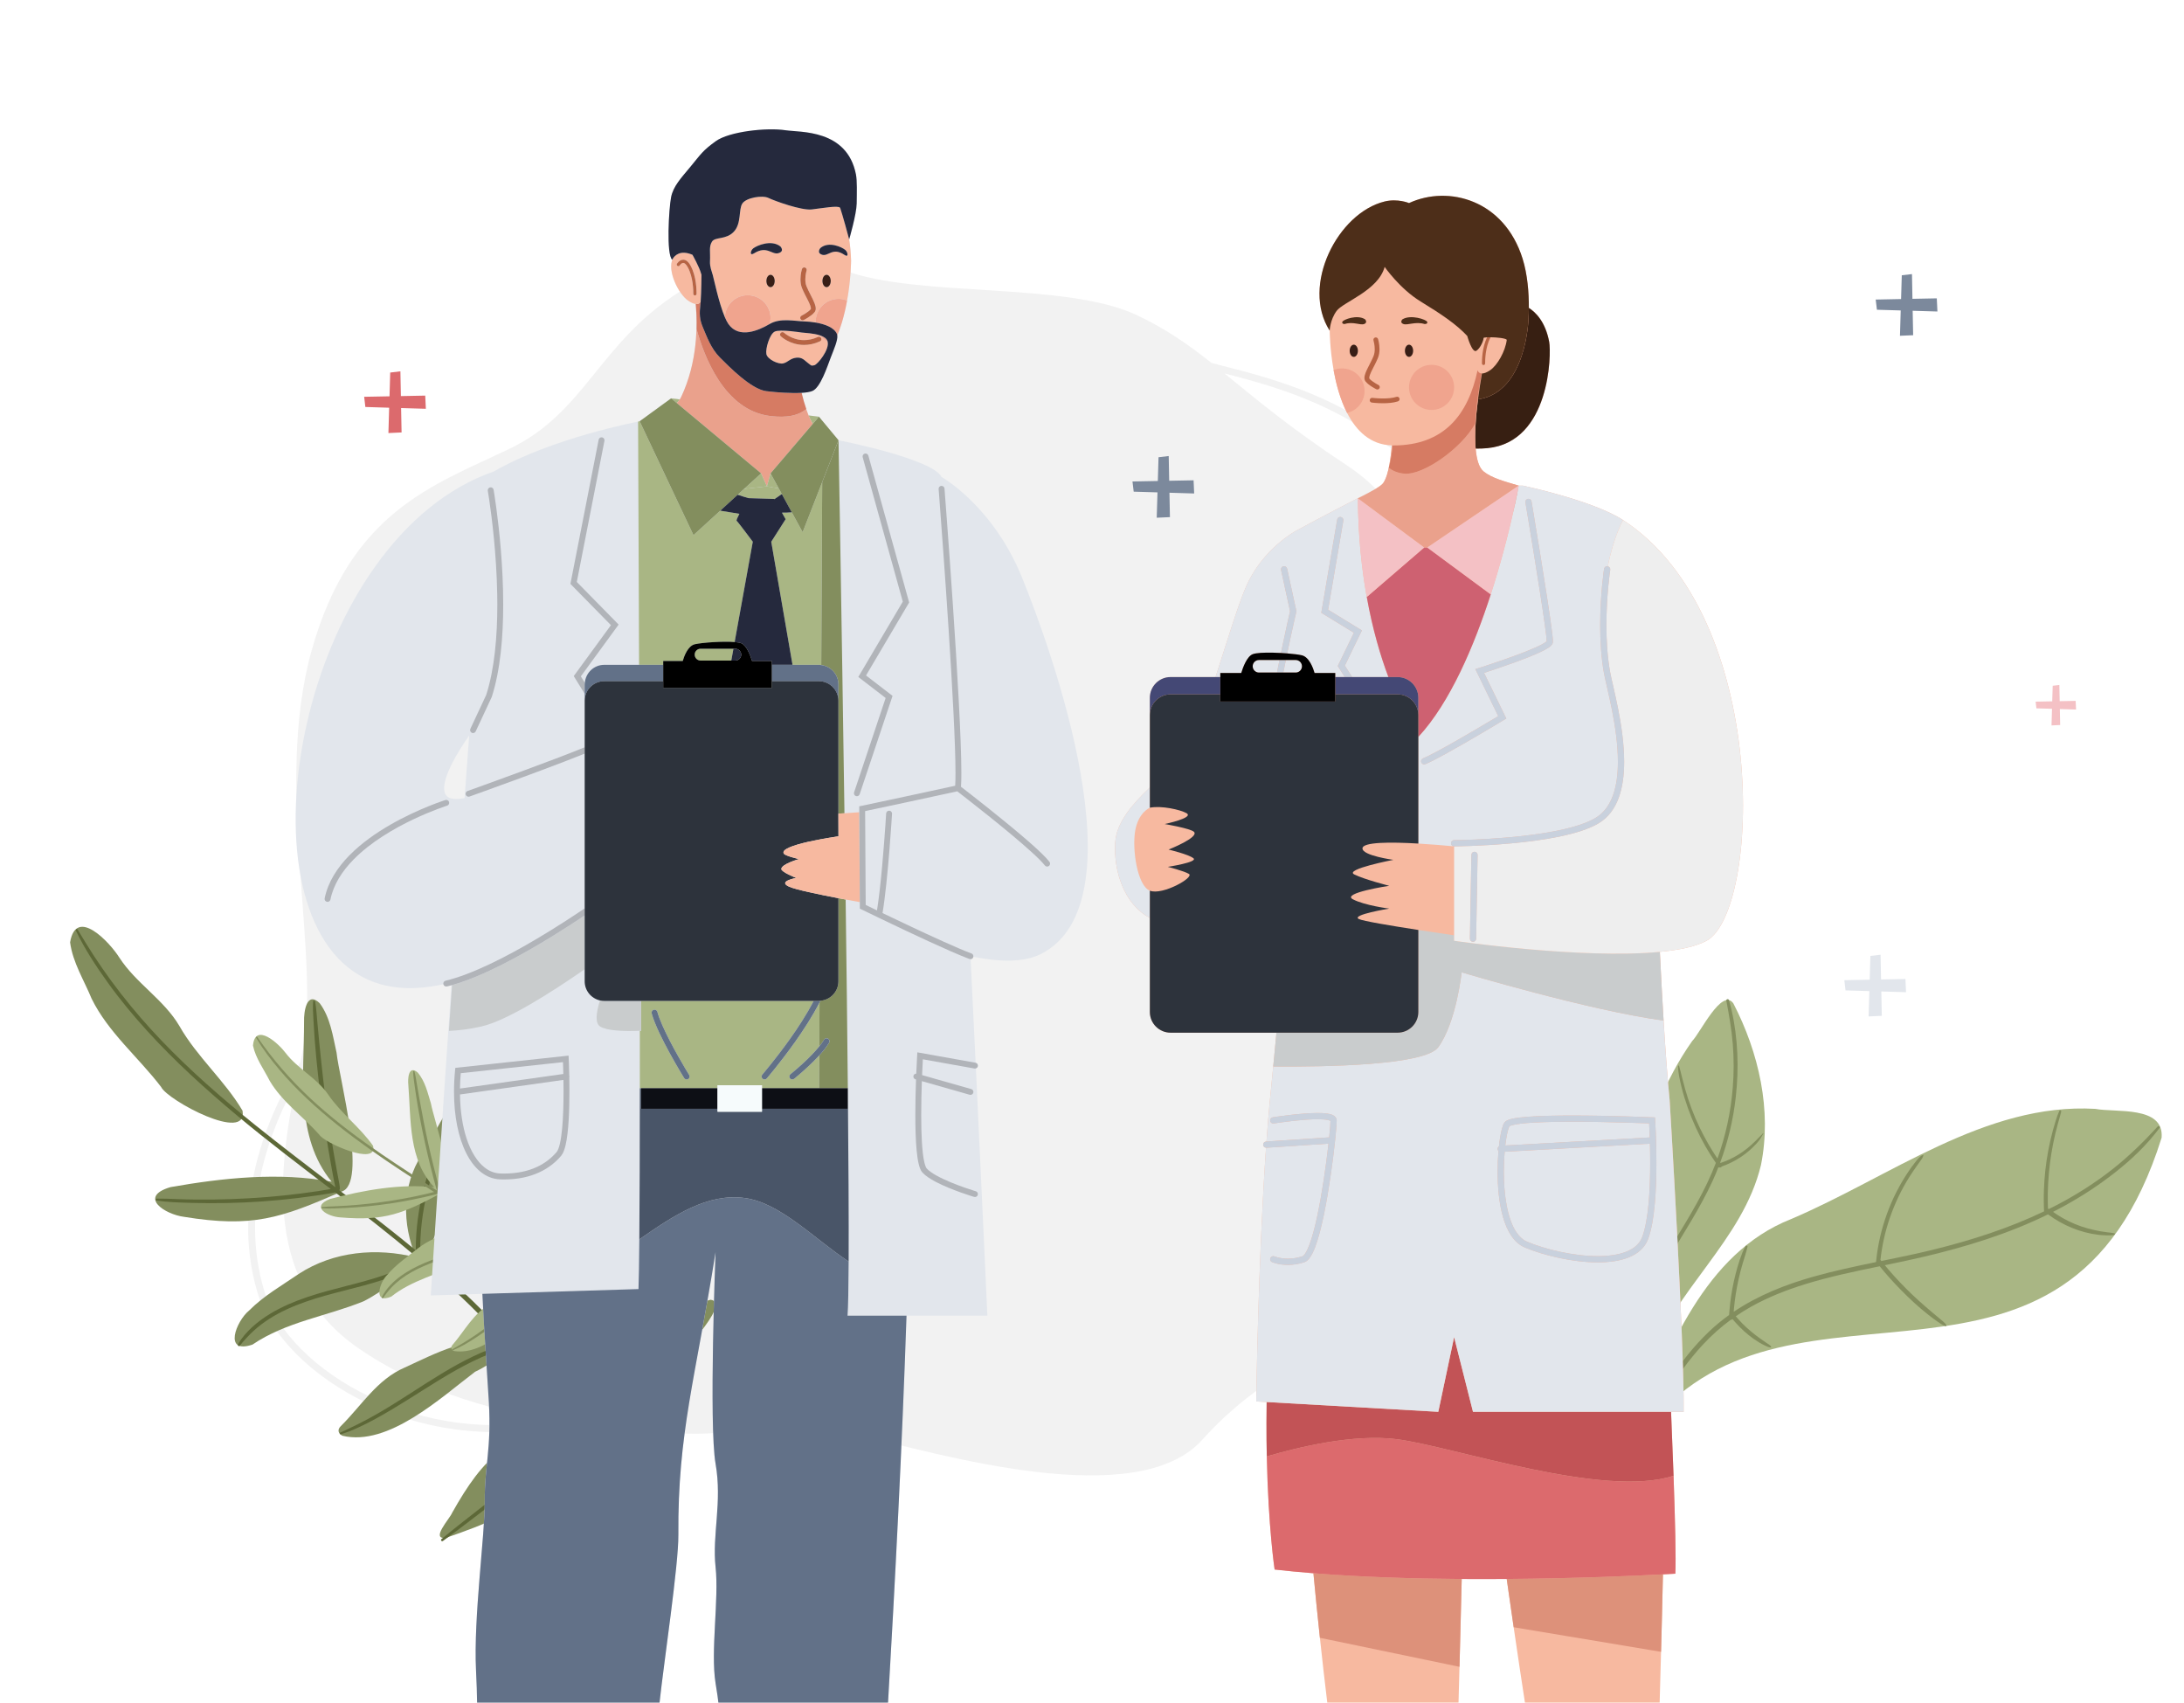 <?xml version="1.0" encoding="UTF-8"?> <svg xmlns="http://www.w3.org/2000/svg" width="340" height="265" viewBox="0 0 340 265" fill="none"><g clip-path="url(#clip0_201_3)"><rect width="340" height="265" fill="white"></rect><g filter="url(#filter0_d_201_3)"><circle cx="198.759" cy="122.726" r="114.726" fill="white"></circle></g><path d="M235.738 165.03C234.82 149.495 229.985 141.398 227.337 134.152C227.285 131.434 227.568 128.033 228.587 124.037C228.977 122.512 229.486 120.841 230.025 119.073C233.561 107.481 238.403 91.605 223.686 75.072C212.577 62.592 199.33 59.222 189.657 56.762C189.301 56.671 188.953 56.583 188.608 56.494C185.045 53.669 181.699 51.305 177.112 49.11C165.902 43.747 143.108 46.429 131.385 42.07C131.385 42.07 118.42 37.377 105.777 45.423C93.134 53.468 91.172 64.195 79.235 69.894C67.3 75.594 54.549 79.676 48.51 101.268C42.471 122.86 50.199 149.15 47.005 164.163C46.925 164.54 46.844 164.922 46.763 165.304C42.731 171.682 35.53 185.979 40.096 201.207C42.077 207.814 48.45 214.236 57.145 218.386C63.438 221.39 70.27 222.899 77.106 222.899C80.909 222.899 84.713 222.426 88.425 221.488C95.145 222.493 101.258 222.853 105.816 223.092C117.536 223.707 118.971 219.739 132.729 223.092C146.485 226.444 177.003 235.415 187.163 224.098C197.324 212.779 209.23 209.013 218.29 203.984C227.35 198.955 237.079 187.757 235.738 165.03ZM57.61 217.412C49.185 213.392 43.025 207.217 41.13 200.896C37.236 187.907 42.163 175.581 46.09 168.543C43.209 182.811 41.204 199.804 55.892 209.912C64.911 216.12 75.706 219.306 85.531 221.019C76.163 222.797 66.353 221.585 57.61 217.412ZM209.809 72.518C200.703 66.509 195.281 61.908 190.632 58.125C200.041 60.534 212.455 64.078 222.88 75.79C237.195 91.871 232.455 107.412 228.993 118.76C228.45 120.541 227.936 122.223 227.541 123.772C226.857 126.458 226.493 128.877 226.335 131.014C225.74 128.751 225.452 126.478 225.671 123.982C226.679 112.469 227.5 84.191 209.809 72.518Z" fill="#F2F2F2"></path><path d="M185.905 76.807L185.813 74.757L182.017 74.831L181.943 70.978L180.357 71.166L180.248 74.865L176.302 74.94L176.491 76.526L180.196 76.635L180.076 80.58L182.132 80.489L182.057 76.692L185.905 76.807Z" fill="#7C899C"></path><path d="M301.613 48.485L301.516 46.435L297.725 46.51L297.651 42.662L296.065 42.845L295.956 46.544L292.005 46.624L292.194 48.21L295.899 48.319L295.784 52.264L297.834 52.173L297.76 48.37L301.613 48.485Z" fill="#7C899C"></path><path d="M323.196 110.435L323.133 109.089L320.648 109.135L320.596 106.615L319.56 106.735L319.485 109.158L316.903 109.209L317.023 110.251L319.451 110.32L319.376 112.908L320.722 112.845L320.671 110.36L323.196 110.435Z" fill="#F4C1C5"></path><path d="M108.517 150.37L108.454 149.03L105.969 149.076L105.917 146.556L104.881 146.676L104.806 149.099L102.224 149.15L102.344 150.186L104.772 150.261L104.698 152.849L106.043 152.786L105.992 150.295L108.517 150.37Z" fill="white"></path><path d="M261.906 135.476L261.843 134.13L259.358 134.182L259.307 131.657L258.27 131.777L258.196 134.205L255.608 134.251L255.734 135.293L258.161 135.361L258.087 137.95L259.427 137.887L259.381 135.402L261.906 135.476Z" fill="white"></path><path d="M290.451 144.248L290.388 142.903L287.903 142.949L287.851 140.429L286.815 140.549L286.74 142.972L284.158 143.023L284.278 144.065L286.706 144.134L286.631 146.722L287.977 146.659L287.925 144.174L290.451 144.248Z" fill="white"></path><path d="M296.726 154.43L296.634 152.374L292.838 152.448L292.763 148.601L291.177 148.784L291.068 152.483L287.123 152.563L287.306 154.149L291.017 154.258L290.897 158.203L292.952 158.112L292.878 154.315L296.726 154.43Z" fill="#E2E6EC"></path><path d="M66.297 63.625L66.199 61.575L62.409 61.65L62.334 57.796L60.748 57.985L60.639 61.684L56.694 61.758L56.877 63.344L60.582 63.459L60.468 67.404L62.517 67.307L62.443 63.511L66.297 63.625Z" fill="#DC6A6D"></path><path d="M146.813 83.873L146.75 82.55L144.305 82.602L144.253 80.117L143.234 80.237L143.16 82.625L140.617 82.671L140.738 83.695L143.125 83.764L143.051 86.312L144.374 86.249L144.328 83.804L146.813 83.873Z" fill="white"></path><path d="M259.879 85.785L259.822 84.463L257.371 84.508L257.325 82.023L256.3 82.144L256.232 84.531L253.684 84.583L253.804 85.602L256.197 85.677L256.123 88.219L257.446 88.156L257.394 85.711L259.879 85.785Z" fill="white"></path><path d="M239.317 23.354L239.254 22.032L236.809 22.083L236.757 19.598L235.738 19.718L235.669 22.106L233.121 22.152L233.242 23.177L235.635 23.246L235.555 25.794L236.878 25.731L236.832 23.28L239.317 23.354Z" fill="white"></path><path d="M171.647 28.932L171.584 27.609L169.139 27.655L169.087 25.175L168.068 25.296L167.999 27.678L165.451 27.729L165.571 28.748L167.965 28.823L167.884 31.365L169.207 31.308L169.161 28.857L171.647 28.932Z" fill="white"></path><path d="M255.184 182.427C256.559 175.081 259.095 168.186 263.442 162.024C264.692 160.78 268.024 153.721 269.834 156.151C273.803 163.815 275.869 172.821 274.14 181.347C271.313 193.092 260.614 200.771 256.697 212.039C255.873 213.039 252.617 226.769 251.548 223.39C249.963 215.439 252.403 207.403 253.468 199.541C254.306 193.869 254.204 188.073 255.184 182.427Z" fill="#A9B684"></path><path d="M336.515 177.077C321.733 224.311 279.257 194.368 256.969 221.57C255.897 222.494 255.009 226.007 253.903 226.133C253.208 225.451 254.368 223.905 254.47 223.034C259.555 210.154 265.428 195.048 278.776 189.766C294.155 183.249 309.044 171.6 326.179 172.589C329.358 173.204 336.915 172.04 336.515 177.077Z" fill="#A9B684"></path><path d="M254.424 225.994C257.468 220.133 260.617 214.117 265.093 209.297C266.427 207.859 267.887 206.559 269.446 205.414C269.494 205.426 269.546 205.42 269.598 205.397C269.644 205.376 269.68 205.346 269.711 205.313C269.744 205.349 269.776 205.384 269.807 205.42C269.911 205.545 270.02 205.668 270.127 205.789C270.35 206.041 270.578 206.286 270.815 206.524C271.27 206.983 271.747 207.421 272.251 207.821C272.758 208.224 273.283 208.603 273.837 208.931C274.122 209.101 274.41 209.256 274.707 209.401C274.992 209.538 275.288 209.689 275.604 209.724C275.711 209.736 275.759 209.606 275.689 209.532C275.464 209.292 275.171 209.131 274.904 208.951C274.65 208.779 274.396 208.604 274.147 208.425C273.636 208.058 273.128 207.683 272.644 207.278C272.159 206.871 271.688 206.446 271.241 205.993C271.021 205.77 270.808 205.542 270.599 205.306C270.498 205.194 270.402 205.079 270.305 204.963C270.278 204.931 270.253 204.898 270.226 204.865C270.986 204.342 271.769 203.851 272.573 203.399C275.252 201.898 278.104 200.78 281.003 199.884C284.825 198.702 288.725 197.892 292.627 197.089C293.677 198.392 294.808 199.634 295.975 200.818C297.32 202.183 298.731 203.494 300.234 204.667C300.651 204.992 301.072 205.313 301.505 205.615C301.935 205.914 302.383 206.258 302.885 206.403C302.979 206.431 303.048 206.295 302.994 206.219C302.725 205.832 302.33 205.539 301.975 205.243C301.622 204.947 301.268 204.655 300.915 204.359C300.194 203.75 299.477 203.134 298.774 202.502C297.368 201.236 296.027 199.892 294.757 198.477C294.302 197.97 293.862 197.449 293.426 196.922C295.451 196.506 297.473 196.086 299.486 195.611C306.095 194.051 312.66 192.046 318.831 189.01C321.143 190.72 323.839 191.849 326.667 192.191C327.068 192.24 327.471 192.261 327.874 192.274C328.288 192.287 328.723 192.304 329.132 192.207C329.265 192.175 329.28 191.987 329.142 191.954C328.798 191.868 328.439 191.848 328.088 191.807C327.733 191.765 327.381 191.712 327.029 191.651C326.334 191.528 325.651 191.373 324.97 191.185C323.608 190.813 322.299 190.255 321.065 189.554C320.565 189.269 320.08 188.959 319.611 188.622C322.331 187.236 324.969 185.655 327.463 183.848C330.043 181.976 332.561 179.867 334.68 177.426C335.202 176.824 335.706 176.211 336.185 175.574C336.333 175.378 336.071 175.156 335.91 175.333C333.679 177.766 331.321 180.067 328.742 182.083C326.162 184.098 323.405 185.858 320.541 187.376C320.025 187.65 319.506 187.912 318.985 188.17C318.932 188.147 318.881 188.139 318.83 188.14C318.829 188.112 318.825 188.083 318.824 188.052C318.813 187.784 318.805 187.515 318.8 187.247C318.789 186.724 318.788 186.2 318.797 185.675C318.815 184.655 318.875 183.635 318.967 182.619C319.15 180.553 319.48 178.499 319.961 176.48C320.097 175.908 320.244 175.338 320.4 174.772C320.476 174.502 320.555 174.232 320.633 173.962C320.722 173.659 320.785 173.348 320.878 173.048C320.94 172.846 320.667 172.699 320.588 172.908C320.497 173.146 320.388 173.374 320.301 173.615C320.206 173.878 320.12 174.147 320.035 174.413C319.879 174.911 319.728 175.409 319.593 175.913C319.315 176.938 319.076 177.976 318.878 179.02C318.485 181.09 318.259 183.184 318.19 185.286C318.17 185.875 318.165 186.463 318.171 187.051C318.174 187.359 318.181 187.665 318.191 187.97C318.195 188.123 318.2 188.277 318.208 188.43C318.211 188.471 318.215 188.508 318.22 188.543C312.722 191.181 306.915 193.036 301.058 194.48C298.349 195.149 295.62 195.708 292.891 196.268C292.842 196.207 292.793 196.148 292.745 196.088C292.988 193.896 293.462 191.728 294.176 189.644C294.959 187.36 295.995 185.16 297.281 183.135C297.638 182.572 298.011 182.02 298.399 181.479C298.6 181.199 298.808 180.924 299.002 180.639C299.093 180.507 299.184 180.373 299.27 180.236C299.355 180.102 299.392 179.953 299.434 179.8C299.445 179.763 299.403 179.734 299.372 179.747C298.853 179.969 298.491 180.487 298.136 180.927C297.755 181.397 297.402 181.896 297.064 182.399C296.386 183.414 295.767 184.472 295.21 185.566C294.1 187.754 293.26 190.088 292.7 192.488C292.417 193.705 292.213 194.938 292.084 196.179C292.077 196.21 292.073 196.242 292.074 196.272C292.069 196.326 292.062 196.381 292.055 196.435C288.78 197.11 285.508 197.805 282.278 198.715C277.944 199.938 273.679 201.625 269.898 204.177C269.911 204.019 269.921 203.859 269.936 203.702C270.076 202.16 270.321 200.628 270.657 199.115C270.847 198.261 271.066 197.416 271.318 196.578C271.567 195.746 271.853 194.911 272.046 194.063C272.093 193.857 271.823 193.805 271.733 193.964C271.352 194.628 271.09 195.367 270.837 196.091C270.578 196.836 270.371 197.602 270.175 198.366C269.795 199.868 269.516 201.395 269.34 202.934C269.296 203.319 269.257 203.705 269.227 204.091C269.21 204.284 269.196 204.476 269.184 204.67C269.184 204.672 269.184 204.672 269.183 204.674C268.106 205.445 267.071 206.293 266.089 207.224C261.326 211.744 257.929 217.641 254.955 223.547C254.59 224.27 254.219 224.988 253.851 225.709C253.657 226.1 254.229 226.372 254.424 225.994Z" fill="#838E5E"></path><path d="M252.071 223.415C251.93 218.572 252.556 213.778 253.86 209.117C255.155 204.485 257.217 200.188 259.658 196.049C262.039 192.008 264.649 188.082 266.609 183.814C266.928 183.122 267.224 182.419 267.503 181.71C267.539 181.712 267.577 181.708 267.617 181.696C267.625 181.694 267.634 181.691 267.642 181.688C267.786 181.771 267.972 181.691 268.043 181.556C270.102 180.834 271.972 179.615 273.428 178.009C273.644 177.773 273.854 177.521 274.033 177.254C274.212 176.984 274.358 176.703 274.516 176.425C274.536 176.392 274.483 176.36 274.46 176.389C274.274 176.602 274.059 176.801 273.861 177C273.666 177.196 273.478 177.399 273.282 177.592C272.881 177.988 272.47 178.366 272.03 178.719C271.162 179.414 270.22 180.01 269.206 180.477C268.763 180.682 268.306 180.858 267.841 181.012C267.827 180.991 267.81 180.968 267.795 180.948C269.02 177.661 269.839 174.224 270.224 170.739C270.722 166.254 270.574 161.622 269.564 157.204C269.444 156.679 269.308 156.16 269.148 155.644C269.081 155.426 268.708 155.507 268.75 155.737C269.169 157.977 269.573 160.207 269.755 162.481C269.935 164.744 269.937 167.02 269.753 169.281C269.45 173.048 268.653 176.776 267.369 180.332C266.355 178.826 265.45 177.252 264.661 175.623C263.702 173.645 262.92 171.592 262.33 169.481C262.163 168.884 262.003 168.285 261.853 167.683C261.705 167.086 261.575 166.484 261.389 165.896C261.36 165.802 261.227 165.845 261.229 165.932C261.254 167.033 261.515 168.132 261.776 169.2C262.04 170.277 262.371 171.342 262.742 172.39C263.481 174.482 264.402 176.504 265.502 178.434C266.002 179.311 266.547 180.165 267.121 180.998C266.926 181.509 266.723 182.017 266.507 182.519C264.664 186.833 262.094 190.781 259.684 194.796C259.197 195.61 258.716 196.427 258.247 197.25C258.149 197.151 258.041 197.056 257.948 196.959C257.774 196.778 257.607 196.592 257.443 196.403C257.121 196.031 256.818 195.642 256.537 195.239C255.97 194.424 255.506 193.551 255.112 192.643C254.998 192.383 254.899 192.116 254.789 191.855C254.7 191.64 254.627 191.328 254.419 191.194C254.401 191.181 254.376 191.185 254.366 191.205C254.265 191.399 254.343 191.656 254.39 191.858C254.448 192.105 254.519 192.343 254.602 192.584C254.768 193.067 254.966 193.533 255.193 193.992C255.651 194.916 256.21 195.793 256.859 196.598C257.039 196.82 257.225 197.036 257.421 197.245C257.577 197.412 257.749 197.642 257.947 197.786C257.359 198.838 256.794 199.902 256.271 200.987C255.238 203.123 254.37 205.334 253.664 207.596C252.246 212.145 251.537 216.938 251.509 221.703C251.504 222.293 251.513 222.881 251.531 223.47C251.544 223.812 252.08 223.757 252.071 223.415Z" fill="#838E5E"></path><path d="M64.769 195.708C62.588 190.546 62.546 184.51 65.666 179.723C67.804 176.608 69.048 172.53 72.155 170.248C75.404 169.727 73.47 174.625 72.959 176.259C72.057 178.929 70.99 181.538 70.079 184.204C68.79 188.446 68.053 192.907 65.548 196.666C62.49 198.454 59.816 200.904 56.624 202.53C50.852 204.881 44.56 205.718 39.301 209.281C34.713 210.835 36.766 205.623 38.775 203.981C41.059 201.678 43.905 200.065 46.563 198.245C51.925 194.759 58.657 194.158 64.769 195.708Z" fill="#838E5E"></path><path d="M51.634 183.93C45.926 176.975 47.345 167.36 47.334 158.98C47.289 157.498 47.736 154.156 49.776 156.154C51.42 158.358 51.817 161.242 52.397 163.865C52.761 167.591 57.305 184.331 53.147 185.471C43.707 189.623 39.247 191.12 28.67 189.398C25.694 189.029 21.426 186.277 26.546 184.769C34.707 183.332 43.428 182.403 51.634 183.93Z" fill="#838E5E"></path><path d="M92.347 222.92C90.906 223.94 91.118 226.041 89.649 227.019C88.565 228.204 87.616 230.037 86.265 231.002C81.551 234.843 75.202 237.383 69.42 239.359C66.934 239.663 70.04 236.357 70.381 235.471C75.214 226.877 79.416 222.45 89.877 222.656C92.389 218.479 93.188 212.836 97.163 209.346C100.663 205.482 105.716 203.656 110.616 202.298C114.135 202.726 104.972 211.954 103.845 213.023C100.095 216.412 96.193 219.642 92.347 222.92Z" fill="#838E5E"></path><path d="M18.57 149.031C21.175 153.065 25.512 155.565 27.948 159.722C30.659 164.493 35.02 168.222 37.759 172.876C38.626 177.968 26.061 171.256 25.089 169.189C21.555 164.553 16.864 160.72 14.267 155.446C13.085 152.569 11.317 149.791 10.913 146.673C11.847 141.045 17.1 146.684 18.57 149.031Z" fill="#838E5E"></path><path d="M82.097 207.748C79.402 209.897 77.055 212.031 73.956 213.512C68.645 217.522 60.462 225.176 53.318 223.47C52.638 223.149 52.494 222.52 53.029 221.997C56.265 218.809 58.686 214.697 63.021 212.844C67.844 210.634 73.093 207.776 78.511 208.941C77.961 203.043 86.012 193.334 90.8 190.187C91.555 189.884 91.892 190.632 91.784 191.282C92.119 198.658 87.472 203.458 82.097 207.748Z" fill="#838E5E"></path><path d="M73.252 170.699C72.891 170.957 72.615 171.295 72.337 171.639C72.058 171.984 71.799 172.343 71.546 172.704C71.047 173.412 70.582 174.143 70.14 174.885C69.235 176.405 68.437 177.991 67.755 179.622C66.404 182.863 65.485 186.288 65.036 189.771C64.83 191.374 64.728 192.99 64.726 194.606C61.561 191.992 58.316 189.474 55.063 186.972C54.312 186.395 53.56 185.818 52.808 185.242C52.878 185.178 52.924 185.088 52.916 184.982C52.884 184.501 52.784 184.03 52.694 183.557C52.604 183.085 52.515 182.612 52.428 182.14C52.254 181.194 52.087 180.246 51.925 179.299C51.606 177.424 51.313 175.547 51.043 173.666C50.502 169.879 50.084 166.08 49.704 162.275C49.597 161.204 49.504 160.134 49.403 159.063C49.303 157.995 49.248 156.918 49.05 155.862C49.019 155.697 48.757 155.686 48.746 155.867C48.679 156.823 48.746 157.781 48.795 158.737C48.843 159.699 48.908 160.66 48.978 161.619C49.12 163.538 49.307 165.451 49.517 167.365C49.935 171.188 50.47 175 51.102 178.794C51.278 179.846 51.46 180.893 51.652 181.94C51.747 182.469 51.846 182.998 51.947 183.527C52.028 183.949 52.103 184.373 52.215 184.788C48.013 181.574 43.8 178.374 39.675 175.061C34.585 170.975 29.656 166.678 25.14 161.959C20.683 157.304 16.708 152.246 13.341 146.75C12.917 146.058 12.502 145.362 12.08 144.669C11.985 144.514 11.73 144.672 11.808 144.832C13.172 147.691 14.941 150.373 16.784 152.943C18.657 155.555 20.713 158.036 22.874 160.413C27.232 165.213 32.051 169.571 37.023 173.723C41.727 177.651 46.618 181.348 51.489 185.065C50.822 185.166 50.156 185.296 49.489 185.396C48.604 185.53 47.716 185.653 46.827 185.766C45.029 185.994 43.224 186.18 41.417 186.323C37.792 186.609 34.16 186.746 30.525 186.705C29.509 186.695 28.492 186.671 27.476 186.631C26.446 186.593 25.42 186.542 24.39 186.557C24.205 186.559 24.166 186.818 24.358 186.849C26.166 187.134 28.016 187.17 29.844 187.224C31.658 187.277 33.475 187.281 35.289 187.246C38.94 187.175 42.581 186.92 46.205 186.484C47.225 186.361 48.242 186.225 49.259 186.076C49.755 186.003 50.252 185.926 50.748 185.846C51.226 185.77 51.709 185.7 52.182 185.592C52.237 185.634 52.293 185.677 52.347 185.719C56.538 188.922 60.701 192.163 64.733 195.563C64.734 195.608 64.734 195.655 64.735 195.7C64.74 195.888 64.96 196.02 65.131 195.993C65.162 195.988 65.19 195.979 65.216 195.969C65.219 195.971 65.221 195.972 65.223 195.974C61.806 198.1 57.854 199.145 53.988 200.137C49.892 201.189 45.743 202.26 42.087 204.465C41.087 205.068 40.141 205.753 39.278 206.541C38.847 206.935 38.436 207.351 38.06 207.8C37.88 208.015 37.708 208.236 37.544 208.463C37.363 208.71 37.219 208.978 37.058 209.239C36.941 209.43 37.205 209.628 37.342 209.445C37.656 209.031 38.015 208.642 38.364 208.259C38.709 207.882 39.072 207.516 39.449 207.168C40.21 206.466 41.042 205.842 41.912 205.282C43.676 204.146 45.618 203.3 47.594 202.607C51.552 201.22 55.706 200.497 59.683 199.173C61.792 198.471 63.843 197.59 65.725 196.401C66.34 196.926 66.95 197.455 67.558 197.988C71.534 201.481 75.323 205.16 78.827 209.115C75.297 210.138 72.02 211.828 68.88 213.72C65.508 215.751 62.277 218.01 58.864 219.976C57.908 220.528 56.935 221.05 55.953 221.552C55.462 221.802 54.967 222.044 54.468 222.275C53.968 222.505 53.48 222.766 52.972 222.975C52.802 223.045 52.915 223.296 53.084 223.235C53.544 223.07 54.01 222.927 54.465 222.75C54.917 222.573 55.363 222.373 55.804 222.171C56.691 221.767 57.558 221.324 58.415 220.858C60.142 219.92 61.819 218.898 63.487 217.858C66.794 215.796 70.042 213.629 73.549 211.91C75.404 211.002 77.329 210.227 79.323 209.679C79.94 210.387 80.55 211.101 81.148 211.826C81.322 212.038 81.497 212.248 81.67 212.459C81.661 212.517 81.667 212.576 81.696 212.628C82.623 214.35 83.903 215.873 85.393 217.138C86.873 218.393 88.587 219.39 90.41 220.056C91.183 220.337 91.978 220.56 92.787 220.716C89.787 223.057 86.784 225.395 83.776 227.727C80.556 230.224 77.337 232.727 74.131 235.243C72.318 236.667 70.498 238.08 68.725 239.555C68.542 239.708 68.764 239.979 68.956 239.843C70.612 238.651 72.23 237.411 73.851 236.174C75.472 234.938 77.09 233.699 78.708 232.457C81.941 229.976 85.157 227.469 88.389 224.986L93.874 220.773C94.126 220.579 93.988 220.181 93.69 220.138C89.993 219.614 86.552 217.736 84.103 214.914C83.772 214.534 83.463 214.137 83.172 213.727C83.274 213.626 83.316 213.462 83.209 213.306C82.2 211.843 81.075 210.449 79.898 209.103C79.87 209.049 79.828 208.999 79.776 208.964C78.863 207.926 77.922 206.915 76.98 205.921C74.785 203.602 72.483 201.384 70.115 199.241C68.578 197.852 67.008 196.496 65.416 195.17C65.367 191.871 65.757 188.557 66.563 185.359C67.406 182.008 68.695 178.773 70.37 175.752C70.837 174.909 71.338 174.089 71.862 173.281C72.124 172.878 72.4 172.483 72.663 172.08C72.935 171.667 73.227 171.27 73.412 170.809C73.458 170.72 73.334 170.642 73.252 170.699Z" fill="#5D6837"></path><path d="M76.702 191.744C75.03 188.514 74.698 184.612 76.475 181.357C77.701 179.234 78.3 176.533 80.194 174.9C82.27 174.399 81.266 177.665 81.018 178.748C80.569 180.521 80.011 182.263 79.556 184.033C78.936 186.843 78.684 189.766 77.253 192.324C75.365 193.636 73.759 195.355 71.776 196.569C68.161 198.381 64.133 199.24 60.91 201.811C58.02 203.047 59.085 199.572 60.302 198.409C61.664 196.803 63.423 195.616 65.051 194.304C68.344 191.779 72.669 191.05 76.702 191.744Z" fill="#A9B684"></path><path d="M67.609 184.788C63.565 180.577 63.998 174.284 63.568 168.863C63.464 167.907 63.584 165.722 65.005 166.912C66.18 168.254 66.582 170.1 67.09 171.768C67.513 174.16 71.298 184.76 68.666 185.708C62.768 188.871 59.958 190.065 53.029 189.484C51.085 189.396 48.184 187.831 51.421 186.597C56.628 185.255 62.223 184.214 67.609 184.788Z" fill="#A9B684"></path><path d="M95.916 207.957C95.035 208.689 95.279 210.038 94.378 210.744C93.736 211.566 93.215 212.8 92.389 213.492C89.534 216.215 85.555 218.179 81.914 219.749C80.321 220.071 82.163 217.775 82.339 217.185C85.032 211.381 87.527 208.305 94.305 207.91C95.72 205.081 95.951 201.39 98.347 198.932C100.416 196.256 103.593 194.819 106.695 193.693C108.993 193.792 103.53 200.225 102.855 200.974C100.6 203.355 98.239 205.642 95.916 207.957Z" fill="#A9B684"></path><path d="M44.457 163.878C46.346 166.357 49.278 167.755 51.063 170.321C53.058 173.271 56.068 175.463 58.075 178.336C58.892 181.586 50.425 177.879 49.692 176.59C47.172 173.769 43.943 171.526 41.997 168.245C41.087 166.444 39.803 164.736 39.384 162.739C39.704 159.051 43.387 162.434 44.457 163.878Z" fill="#A9B684"></path><path d="M88.519 198.659C86.884 200.185 85.474 201.684 83.543 202.799C80.31 205.661 75.402 211.026 70.695 210.283C70.239 210.109 70.113 209.71 70.433 209.344C72.366 207.119 73.724 204.336 76.435 202.918C79.444 201.245 82.695 199.131 86.26 199.611C85.606 195.824 90.324 189.136 93.263 186.858C93.736 186.624 93.992 187.091 93.955 187.518C94.544 192.272 91.78 195.612 88.519 198.659Z" fill="#A9B684"></path><path d="M80.927 175.137C80.707 175.322 80.545 175.554 80.382 175.791C80.219 176.028 80.07 176.273 79.924 176.52C79.637 177.003 79.374 177.5 79.125 178.002C78.616 179.031 78.18 180.097 77.822 181.187C77.111 183.352 76.689 185.614 76.574 187.89C76.522 188.937 76.538 189.988 76.618 191.034C74.438 189.502 72.212 188.037 69.981 186.582C69.466 186.247 68.951 185.912 68.435 185.577C68.477 185.532 68.502 185.471 68.492 185.403C68.447 185.094 68.359 184.794 68.276 184.493C68.194 184.192 68.113 183.89 68.032 183.589C67.872 182.986 67.716 182.381 67.564 181.777C67.263 180.58 66.978 179.38 66.709 178.177C66.168 175.755 65.706 173.318 65.268 170.875C65.144 170.188 65.03 169.5 64.911 168.812C64.792 168.127 64.703 167.433 64.52 166.759C64.492 166.654 64.322 166.661 64.324 166.778C64.33 167.4 64.421 168.016 64.501 168.633C64.58 169.252 64.671 169.871 64.765 170.487C64.953 171.722 65.171 172.95 65.403 174.178C65.867 176.63 66.405 179.069 67.006 181.492C67.172 182.163 67.344 182.832 67.52 183.499C67.609 183.837 67.699 184.174 67.792 184.511C67.865 184.78 67.935 185.05 68.029 185.313C65.148 183.446 62.261 181.589 59.425 179.654C55.925 177.267 52.52 174.736 49.36 171.911C46.242 169.124 43.415 166.053 40.959 162.667C40.65 162.241 40.346 161.811 40.038 161.385C39.969 161.289 39.812 161.404 39.87 161.504C40.897 163.284 42.177 164.93 43.499 166.5C44.843 168.095 46.298 169.596 47.816 171.025C50.878 173.91 54.215 176.486 57.641 178.922C60.883 181.226 64.234 183.371 67.573 185.529C67.146 185.628 66.722 185.746 66.296 185.844C65.73 185.976 65.162 186.1 64.592 186.218C63.441 186.456 62.282 186.668 61.12 186.852C58.79 187.22 56.447 187.491 54.093 187.649C53.435 187.693 52.776 187.729 52.117 187.755C51.449 187.782 50.782 187.801 50.117 187.862C49.997 187.873 49.985 188.042 50.111 188.053C51.295 188.146 52.493 188.076 53.678 188.019C54.855 187.962 56.03 187.872 57.203 187.758C59.561 187.527 61.904 187.179 64.226 186.714C64.879 186.583 65.531 186.443 66.181 186.296C66.498 186.223 66.816 186.149 67.133 186.072C67.438 185.998 67.747 185.929 68.047 185.835C68.085 185.859 68.124 185.884 68.161 185.909C71.034 187.77 73.891 189.656 76.671 191.652C76.674 191.682 76.676 191.712 76.679 191.741C76.692 191.862 76.841 191.936 76.95 191.911C76.97 191.906 76.987 191.899 77.004 191.89C77.006 191.892 77.007 191.892 77.009 191.894C74.906 193.442 72.401 194.317 69.951 195.154C67.353 196.041 64.723 196.944 62.47 198.554C61.853 198.995 61.275 199.486 60.757 200.039C60.498 200.316 60.253 200.606 60.033 200.915C59.927 201.063 59.827 201.215 59.732 201.37C59.628 201.539 59.548 201.72 59.457 201.897C59.391 202.026 59.572 202.141 59.651 202.016C59.833 201.732 60.046 201.462 60.253 201.197C60.457 200.935 60.673 200.68 60.899 200.436C61.356 199.944 61.863 199.498 62.397 199.092C63.482 198.268 64.695 197.623 65.939 197.075C68.429 195.977 71.08 195.3 73.586 194.243C74.915 193.682 76.198 193.009 77.355 192.144C77.779 192.453 78.201 192.764 78.621 193.079C81.37 195.138 84.007 197.326 86.473 199.708C84.241 200.548 82.206 201.807 80.27 203.189C78.191 204.674 76.215 206.298 74.106 207.743C73.516 208.148 72.913 208.534 72.303 208.909C71.998 209.095 71.69 209.277 71.378 209.452C71.066 209.626 70.764 209.819 70.446 209.98C70.339 210.034 70.425 210.19 70.531 210.143C70.82 210.012 71.115 209.897 71.4 209.759C71.684 209.622 71.962 209.47 72.237 209.317C72.791 209.011 73.329 208.681 73.86 208.336C74.93 207.642 75.964 206.896 76.99 206.139C79.025 204.638 81.017 203.072 83.2 201.783C84.354 201.102 85.56 200.503 86.822 200.048C87.257 200.475 87.688 200.906 88.112 201.345C88.234 201.473 88.358 201.6 88.481 201.728C88.478 201.766 88.485 201.804 88.506 201.836C89.193 202.903 90.098 203.824 91.126 204.567C92.147 205.304 93.306 205.863 94.519 206.202C95.033 206.345 95.559 206.449 96.09 206.508C94.267 208.174 92.443 209.839 90.614 211.499C88.657 213.277 86.701 215.059 84.754 216.849C83.653 217.861 82.547 218.867 81.474 219.911C81.363 220.019 81.521 220.184 81.638 220.086C82.649 219.231 83.633 218.347 84.62 217.465C85.606 216.584 86.59 215.701 87.574 214.815C89.541 213.047 91.495 211.263 93.46 209.493L96.796 206.49C96.949 206.353 96.84 206.102 96.645 206.089C94.227 205.937 91.906 204.896 90.179 203.193C89.945 202.964 89.726 202.723 89.517 202.473C89.578 202.402 89.597 202.294 89.519 202.198C88.793 201.303 87.995 200.458 87.165 199.646C87.144 199.613 87.115 199.582 87.079 199.562C86.436 198.937 85.776 198.331 85.117 197.735C83.58 196.346 81.978 195.027 80.338 193.76C79.273 192.939 78.19 192.141 77.093 191.364C76.894 189.232 76.979 187.068 77.34 184.958C77.716 182.748 78.387 180.59 79.317 178.551C79.577 177.982 79.86 177.426 80.158 176.877C80.307 176.603 80.466 176.334 80.616 176.06C80.771 175.779 80.94 175.507 81.036 175.2C81.061 175.14 80.977 175.096 80.927 175.137Z" fill="#838E5E"></path><path d="M179.011 142.87V157.504C179.011 159.287 180.457 160.732 182.24 160.732H198.714C198.7 160.882 198.686 161.031 198.672 161.179C198.648 161.427 198.627 161.676 198.602 161.919C198.585 162.107 198.568 162.287 198.55 162.472C198.514 162.86 198.479 163.225 198.444 163.6C198.416 163.899 198.39 164.188 198.36 164.479C197.956 168.711 197.66 171.618 197.66 171.618C197.479 173.541 197.314 175.576 197.163 177.67L197.095 177.676C196.828 177.693 196.626 177.923 196.645 178.191C196.661 178.435 196.858 178.617 197.093 178.633C195.855 196.368 195.57 218.13 195.57 218.13L197.189 218.221C197.172 219.252 197.164 220.254 197.163 221.232C197.162 221.333 197.162 221.432 197.162 221.532C197.16 222.399 197.163 223.248 197.17 224.071C197.17 224.083 197.171 224.095 197.171 224.109C197.179 224.948 197.193 225.761 197.209 226.554C197.21 226.596 197.21 226.643 197.211 226.683H197.213C197.447 237.826 198.431 244.291 198.431 244.291C200.383 244.513 202.408 244.702 204.473 244.869C204.616 246.386 204.762 247.905 204.913 249.426C204.921 249.501 204.928 249.575 204.935 249.65C205.109 251.396 205.288 253.14 205.475 254.884C205.475 254.894 205.478 254.904 205.478 254.914C205.845 258.357 206.236 261.79 206.65 265.188H227.054C227.218 259.369 227.397 252.76 227.556 245.762C229.945 245.78 232.292 245.776 234.563 245.758C234.672 246.526 234.78 247.285 234.889 248.04C234.899 248.116 234.91 248.191 234.922 248.268C235.165 249.961 235.406 251.63 235.644 253.265C235.644 253.267 235.644 253.27 235.644 253.271C236.26 257.497 236.858 261.501 237.429 265.188H258.366C258.439 262.632 258.512 259.926 258.589 257.1C258.591 256.994 258.594 256.885 258.597 256.78C258.615 256.062 258.635 255.333 258.654 254.6C258.66 254.416 258.664 254.237 258.669 254.052C258.69 253.188 258.712 252.314 258.735 251.434C258.737 251.315 258.74 251.197 258.743 251.078C258.792 249.105 258.839 247.092 258.886 245.043C260.119 244.981 260.814 244.938 260.814 244.938C260.929 242.636 260.776 236.561 260.534 229.697C260.531 229.645 260.53 229.592 260.529 229.541C260.415 226.341 260.281 222.978 260.147 219.745H262.107C262.225 208.764 259.93 171.226 259.93 171.226C259.585 167.77 259.273 163.549 258.985 158.848H258.986C258.78 155.497 258.589 151.895 258.405 148.154C261.43 147.863 263.994 147.325 265.662 146.428C274.051 141.909 275.689 96.034 252.741 80.99C252.72 80.976 252.698 80.959 252.677 80.945L252.674 80.947C247.973 77.882 237.071 75.587 237.071 75.587H236.433C234.314 74.951 232.23 74.422 230.959 73.374C230.236 72.776 229.869 71.467 229.73 69.821C230.32 69.833 230.935 69.814 231.589 69.75C241.34 68.781 241.529 55.094 241.182 53.226C240.598 50.081 239.073 48.596 238.013 47.925C238.029 45.583 237.802 42.712 237.039 40.269C234.194 31.149 225.533 28.763 219.359 31.608C219.359 31.608 217.593 30.866 215.567 31.36C208.255 33.144 202.511 44.45 207.006 51.461C207.006 51.461 207.009 54.237 207.614 57.599C207.614 57.6 207.614 57.6 207.612 57.6C207.615 57.611 207.618 57.622 207.619 57.634C207.713 58.153 207.823 58.684 207.947 59.222C207.953 59.247 207.958 59.273 207.965 59.298C208.092 59.842 208.238 60.392 208.402 60.938C208.408 60.956 208.412 60.975 208.419 60.993C208.586 61.548 208.775 62.098 208.985 62.638C208.989 62.65 208.993 62.659 208.997 62.671C209.21 63.215 209.447 63.746 209.708 64.259C209.711 64.263 209.712 64.268 209.715 64.272C211.147 67.067 213.338 69.228 216.684 69.324C216.435 72.192 215.966 74.552 215.218 75.326C214.978 75.572 214.526 75.881 214.011 76.189C211.43 77.518 205.146 80.765 201.793 82.602C201.793 82.602 196.544 85.388 193.96 91.364C192.672 94.343 190.984 100.01 189.232 105.386H182.243C180.459 105.386 179.013 106.832 179.013 108.615V122.565C176.335 125.109 173.802 127.973 173.612 131.16C173.351 135.466 174.941 140.728 179.011 142.87Z" fill="#F7B9A0"></path><path d="M234.563 245.758C234.673 246.519 234.78 247.289 234.888 248.04C234.899 248.116 234.91 248.191 234.922 248.268C235.164 249.962 235.405 251.63 235.644 253.265C235.644 253.267 235.644 253.27 235.644 253.271L258.588 257.1C258.591 256.994 258.594 256.885 258.596 256.78C258.615 256.062 258.635 255.333 258.654 254.6C258.659 254.416 258.663 254.237 258.669 254.052C258.69 253.188 258.711 252.314 258.734 251.434C258.737 251.315 258.74 251.197 258.742 251.078C258.792 249.105 258.839 247.089 258.885 245.043C255.016 245.246 245.685 245.673 234.563 245.758Z" fill="#DD917A"></path><path d="M227.556 245.762C219.948 245.711 211.918 245.464 204.472 244.869C204.614 246.386 204.76 247.905 204.911 249.426C204.919 249.501 204.926 249.574 204.933 249.649C205.107 251.395 205.286 253.14 205.474 254.883C205.474 254.894 205.476 254.903 205.476 254.914L227.212 259.433C227.328 255.143 227.448 250.54 227.556 245.762Z" fill="#DD917A"></path><path d="M197.188 218.221C197.172 219.252 197.164 220.253 197.163 221.232C197.164 220.256 197.175 219.25 197.189 218.221H197.188Z" fill="#263238"></path><path d="M260.527 229.539C260.413 226.339 260.279 222.977 260.145 219.743C260.279 222.975 260.413 226.339 260.527 229.539Z" fill="#263238"></path><path d="M217.514 224.012C210.805 223.133 202.097 225.243 197.212 226.684C197.446 237.827 198.431 244.291 198.431 244.291C200.383 244.513 202.407 244.702 204.472 244.87H204.473C211.919 245.465 219.949 245.712 227.557 245.763C229.946 245.78 232.293 245.776 234.564 245.759C245.686 245.673 255.016 245.246 258.885 245.042C260.119 244.979 260.813 244.937 260.813 244.937C260.929 242.635 260.776 236.56 260.534 229.696C249.656 233.263 226.317 225.167 217.514 224.012Z" fill="#DC6A6D"></path><path d="M229.315 219.743L226.375 208.116L223.913 219.743L197.191 218.221C197.175 219.251 197.165 220.256 197.164 221.232C197.163 221.333 197.163 221.432 197.163 221.532C197.161 222.399 197.164 223.247 197.171 224.071C197.171 224.083 197.172 224.095 197.172 224.108C197.18 224.948 197.193 225.761 197.21 226.553C197.211 226.596 197.211 226.643 197.212 226.683H197.214C202.098 225.243 210.807 223.134 217.515 224.012C226.319 225.165 249.657 233.263 260.535 229.696C260.532 229.644 260.531 229.59 260.53 229.539C260.416 226.339 260.282 222.976 260.147 219.743H229.315Z" fill="#C25356"></path><path d="M189.974 104.745H193.233C193.488 103.899 194.112 102.173 195.019 101.821C195.549 101.615 196.794 101.556 198.151 101.584C198.567 101.592 198.993 101.61 199.413 101.634C200.14 98.129 200.712 95.651 200.831 95.137L199.432 88.718C199.376 88.455 199.542 88.198 199.802 88.141C200.063 88.085 200.321 88.249 200.379 88.512L201.824 95.145L201.799 95.252C201.799 95.253 201.707 95.647 201.545 96.361C201.384 97.076 201.153 98.108 200.88 99.382C200.728 100.084 200.564 100.865 200.389 101.699C201.343 101.776 202.177 101.88 202.654 101.988C203.816 102.252 204.437 104.002 204.65 104.745H207.866V105.381H209.355L208.257 103.665L210.767 98.487L205.694 95.381L208.172 80.863C208.217 80.6 208.467 80.422 208.731 80.467C208.995 80.513 209.172 80.762 209.128 81.027L206.76 94.899L212.021 98.12L209.365 103.601L210.503 105.381H216.144C214.908 102.1 213.676 97.935 212.774 92.915L212.77 92.92C212.671 92.372 212.575 91.814 212.487 91.246C212.484 91.228 212.482 91.211 212.478 91.194C212.392 90.651 212.31 90.098 212.234 89.537C212.225 89.468 212.215 89.399 212.206 89.33C212.136 88.81 212.069 88.285 212.008 87.751C211.993 87.623 211.98 87.493 211.965 87.364C211.91 86.877 211.858 86.385 211.81 85.885C211.791 85.686 211.775 85.484 211.757 85.285C211.719 84.84 211.678 84.393 211.645 83.935C211.623 83.653 211.607 83.363 211.59 83.077C211.566 82.686 211.539 82.299 211.518 81.901C211.498 81.502 211.484 81.092 211.468 80.687C211.456 80.384 211.441 80.087 211.433 79.78C211.412 79.053 211.399 78.319 211.393 77.572C211.393 77.572 212.85 76.879 214.004 76.185C211.423 77.513 205.139 80.76 201.786 82.597C201.786 82.597 196.537 85.384 193.953 91.36C192.665 94.339 190.976 100.005 189.225 105.381H189.971V104.745H189.974Z" fill="#E2E6EC"></path><path d="M176.717 129.349C177.201 126.442 179.01 125.717 179.01 125.717V122.561C176.332 125.105 173.799 127.969 173.609 131.155C173.35 135.467 174.943 140.728 179.01 142.871V138.631C177.063 137.858 176.232 132.257 176.717 129.349Z" fill="#E2E6EC"></path><path d="M237.951 49.654C237.951 49.654 237.639 60.806 230.357 62.12C230.264 62.137 230.178 62.139 230.091 62.147C229.76 64.724 229.534 67.584 229.724 69.822C230.314 69.834 230.929 69.815 231.584 69.751C241.334 68.781 241.523 55.094 241.176 53.226C240.592 50.081 239.067 48.596 238.007 47.925C238.003 48.547 237.983 49.128 237.949 49.655H237.951V49.654Z" fill="#371F12"></path><path d="M223.911 162.987C221.877 165.8 206.566 166.065 198.214 165.996C198.286 165.257 198.362 164.441 198.443 163.599C197.997 168.303 197.659 171.617 197.659 171.617C197.479 173.539 197.314 175.575 197.163 177.669L206.921 177.023C207.054 175.734 207.123 174.793 207.123 174.465V174.463C207.078 174.431 206.955 174.376 206.775 174.335C206.404 174.245 205.818 174.201 205.142 174.202C203.108 174.201 200.258 174.574 198.973 174.761C198.545 174.824 198.291 174.864 198.289 174.864C198.025 174.907 197.776 174.727 197.734 174.462C197.692 174.198 197.872 173.949 198.136 173.906C198.15 173.906 202.292 173.234 205.142 173.233C205.679 173.233 206.171 173.257 206.596 173.317C207.022 173.381 207.379 173.466 207.684 173.671C207.885 173.803 208.081 174.059 208.09 174.364L208.091 174.463C208.09 174.923 208.002 176.022 207.84 177.548C207.678 179.068 207.442 180.991 207.145 183.023C206.548 187.091 205.717 191.569 204.713 194.176C204.421 194.924 204.123 195.521 203.76 195.949C203.566 196.172 203.345 196.358 203.061 196.456C202.117 196.769 201.247 196.874 200.505 196.874C199.021 196.874 198.058 196.457 198.018 196.44C197.773 196.333 197.661 196.048 197.768 195.803C197.875 195.558 198.16 195.445 198.407 195.551L198.409 195.554L198.431 195.562L198.534 195.599C198.628 195.631 198.769 195.677 198.953 195.722C199.321 195.812 199.855 195.904 200.506 195.904C201.157 195.904 201.921 195.812 202.756 195.535C202.823 195.52 203.021 195.373 203.224 195.046C203.43 194.726 203.65 194.257 203.864 193.686C204.294 192.535 204.705 190.968 205.076 189.224C205.819 185.736 206.41 181.546 206.76 178.492C206.779 178.322 206.798 178.163 206.815 178L197.157 178.64C197.133 178.641 197.113 178.632 197.09 178.63C195.852 196.365 195.567 218.127 195.567 218.127L197.185 218.218H197.187L223.909 219.741L226.371 208.113L229.311 219.741H260.141H262.102C262.219 208.76 259.924 171.222 259.924 171.222C259.579 167.766 259.267 163.545 258.979 158.844C247.463 157.303 227.544 151.338 227.544 151.338C227.544 151.338 226.727 159.093 223.911 162.987ZM233.142 178.838C233.133 178.666 233.219 178.518 233.35 178.424C233.465 177.374 233.618 176.468 233.786 175.805C233.912 175.332 234.026 174.99 234.213 174.715C234.384 174.491 234.584 174.399 234.808 174.307C235.036 174.22 235.301 174.151 235.611 174.088C236.231 173.967 237.032 173.877 237.972 173.809C239.848 173.673 242.27 173.624 244.763 173.624C250.779 173.624 257.206 173.902 257.21 173.902L257.644 173.921L257.672 174.354C257.672 174.36 257.866 177.295 257.866 180.947C257.866 182.987 257.806 185.251 257.616 187.358C257.425 189.468 257.11 191.412 256.572 192.853C256.059 194.228 254.945 195.153 253.564 195.705C252.181 196.262 250.509 196.48 248.733 196.481C244.773 196.477 240.28 195.386 237.386 194.168C236.515 193.802 235.818 193.149 235.267 192.332C234.714 191.514 234.302 190.527 233.989 189.444C233.366 187.279 233.142 184.721 233.142 182.345C233.142 181.21 233.196 180.127 233.282 179.142C233.203 179.061 233.149 178.958 233.142 178.838Z" fill="#E2E6EC"></path><path d="M235.42 80.36C235.41 80.403 235.398 80.451 235.388 80.496C235.317 80.804 235.242 81.122 235.163 81.454C235.136 81.568 235.108 81.683 235.08 81.798C235.007 82.097 234.934 82.402 234.856 82.717C234.823 82.855 234.786 82.993 234.752 83.133C234.675 83.443 234.595 83.76 234.512 84.083C234.473 84.233 234.433 84.384 234.394 84.537C234.308 84.869 234.219 85.207 234.126 85.55C234.085 85.701 234.045 85.85 234.004 86.003C233.905 86.368 233.801 86.743 233.696 87.121C233.658 87.26 233.62 87.397 233.58 87.539C233.459 87.968 233.334 88.405 233.204 88.847C233.177 88.941 233.151 89.03 233.125 89.124C232.802 90.218 232.457 91.344 232.084 92.49C232.082 92.499 232.079 92.51 232.076 92.52V92.518C229.508 100.457 225.776 109.328 220.803 114.696V131.296C222.801 131.413 224.795 131.583 226.372 131.731C226.107 131.731 225.89 131.516 225.888 131.251C225.888 130.983 226.103 130.763 226.37 130.763C226.371 130.763 226.943 130.759 227.92 130.733C228.898 130.706 230.274 130.654 231.87 130.555C235.061 130.359 239.134 129.979 242.625 129.252C244.952 128.767 247.022 128.122 248.369 127.313C249.685 126.526 250.551 125.312 251.104 123.793C251.655 122.276 251.874 120.461 251.872 118.556C251.873 115.85 251.435 112.966 250.944 110.483C250.452 107.995 249.911 105.924 249.703 104.769C249.258 102.299 249.112 99.695 249.112 97.31C249.112 92.483 249.715 88.556 249.717 88.541C249.759 88.278 250.005 88.096 250.27 88.136C250.28 88.137 250.286 88.144 250.294 88.145C251.229 83.48 252.652 80.975 252.668 80.947C247.967 77.882 237.065 75.587 237.065 75.587H236.427C236.427 75.587 236.095 77.428 235.422 80.346L235.42 80.36ZM240.058 100.283C240.419 100.09 240.686 99.907 240.778 99.809L240.786 99.801C240.785 99.66 240.758 99.332 240.709 98.892C240.656 98.435 240.58 97.849 240.486 97.167C240.298 95.804 240.034 94.058 239.743 92.181C239.159 88.425 238.459 84.142 237.992 81.315C237.681 79.433 237.474 78.199 237.474 78.197C237.43 77.933 237.608 77.684 237.87 77.638C238.134 77.594 238.384 77.772 238.428 78.036C238.428 78.041 240.97 93.176 241.61 98.273C241.701 99.007 241.754 99.52 241.756 99.817L241.746 99.982V99.983C241.704 100.236 241.579 100.373 241.46 100.497C241.335 100.622 241.188 100.73 241.017 100.841C240.675 101.065 240.227 101.295 239.699 101.539C238.647 102.026 237.281 102.559 235.919 103.056C233.927 103.783 231.956 104.431 231.039 104.728L234.499 111.83L234.121 112.059C234.118 112.061 228.812 115.274 224.993 117.367C223.718 118.065 222.616 118.636 221.897 118.935C221.651 119.038 221.367 118.92 221.264 118.672C221.161 118.426 221.279 118.142 221.527 118.039C222.496 117.637 224.467 116.569 226.517 115.404C228.57 114.236 230.716 112.967 232.106 112.138C232.593 111.848 232.977 111.617 233.241 111.458L229.678 104.145L230.215 103.975C230.215 103.975 230.665 103.833 231.384 103.597C232.104 103.36 233.091 103.031 234.16 102.656C236.294 101.913 238.777 100.975 240.058 100.283Z" fill="#E2E6EC"></path><path d="M256.802 176.322C256.775 175.68 256.75 175.181 256.731 174.85C256.108 174.826 254.851 174.779 253.212 174.731C250.859 174.661 247.756 174.592 244.763 174.592C242.66 174.592 240.611 174.627 238.918 174.719C237.231 174.807 235.875 174.968 235.264 175.172C235.101 175.222 235.006 175.279 234.994 175.291C234.943 175.363 234.824 175.647 234.723 176.045C234.616 176.464 234.509 177.014 234.418 177.657C234.391 177.855 234.367 178.073 234.342 178.287L256.827 177.038C256.819 176.79 256.811 176.541 256.802 176.322Z" fill="#E2E6EC"></path><path d="M234.244 179.262C234.163 180.211 234.11 181.253 234.11 182.344C234.102 185.814 234.631 189.681 236.069 191.789C236.545 192.494 237.104 192.998 237.762 193.276C240.519 194.442 244.952 195.516 248.733 195.513C250.429 195.513 251.991 195.296 253.203 194.806C254.419 194.312 255.262 193.582 255.665 192.512C256.15 191.224 256.467 189.334 256.652 187.272C256.838 185.208 256.898 182.968 256.898 180.948C256.898 179.883 256.881 178.895 256.858 178.007L234.244 179.262Z" fill="#E2E6EC"></path><path d="M201.713 102.729H200.177C200.05 103.352 199.918 104.005 199.784 104.68H201.713C202.251 104.68 202.689 104.242 202.689 103.704C202.687 103.166 202.251 102.729 201.713 102.729Z" fill="#E2E6EC"></path><path d="M198.171 102.729H195.995C195.457 102.729 195.019 103.167 195.019 103.704C195.019 104.242 195.457 104.68 195.995 104.68H198.224H198.796C198.93 104.005 199.06 103.356 199.187 102.729H198.171Z" fill="#E2E6EC"></path><path d="M226.374 146.428V145.579C224.759 145.343 222.786 145.051 220.804 144.745V157.504C220.804 159.287 219.358 160.732 217.574 160.732H198.711C198.697 160.882 198.683 161.031 198.669 161.179C198.645 161.427 198.624 161.676 198.6 161.918C198.582 162.107 198.565 162.287 198.547 162.471C198.511 162.86 198.476 163.225 198.442 163.6C198.361 164.442 198.285 165.258 198.213 165.997C206.565 166.066 221.876 165.801 223.91 162.988C226.726 159.094 227.546 151.342 227.546 151.342C227.546 151.342 247.464 157.307 258.981 158.848H258.982C258.776 155.497 258.584 151.895 258.401 148.154C246.2 149.327 226.374 146.428 226.374 146.428Z" fill="#C9CCCD"></path><path d="M231.381 103.601C230.662 103.836 230.212 103.978 230.212 103.978L229.676 104.148L233.239 111.462C232.975 111.621 232.591 111.851 232.103 112.142C230.713 112.971 228.567 114.24 226.514 115.408C224.466 116.573 222.495 117.641 221.524 118.043C221.276 118.146 221.158 118.43 221.261 118.676C221.365 118.923 221.648 119.04 221.895 118.939C222.614 118.64 223.716 118.068 224.99 117.371C228.809 115.278 234.116 112.064 234.118 112.063L234.496 111.834L231.036 104.732C231.953 104.435 233.925 103.787 235.917 103.06C237.278 102.563 238.644 102.03 239.696 101.543C240.224 101.299 240.673 101.067 241.014 100.845C241.187 100.733 241.333 100.624 241.457 100.501C241.576 100.375 241.701 100.239 241.744 99.987V99.986L241.753 99.821C241.752 99.523 241.698 99.011 241.607 98.277C240.967 93.179 238.427 78.044 238.426 78.04C238.382 77.776 238.131 77.598 237.867 77.642C237.605 77.688 237.427 77.937 237.471 78.2C237.471 78.203 237.677 79.436 237.989 81.319C238.457 84.145 239.157 88.43 239.741 92.185C240.031 94.062 240.295 95.808 240.484 97.171C240.577 97.853 240.654 98.438 240.706 98.895C240.757 99.336 240.782 99.663 240.784 99.805L240.776 99.813C240.685 99.909 240.418 100.093 240.055 100.287C238.774 100.979 236.291 101.916 234.154 102.663C233.089 103.034 232.1 103.364 231.381 103.601Z" fill="#C9D1DD"></path><path d="M209.366 103.6L212.023 98.119L206.762 94.898L209.129 81.026C209.175 80.762 208.997 80.512 208.733 80.466C208.469 80.421 208.219 80.599 208.173 80.862L205.696 95.38L210.768 98.486L208.258 103.665L209.355 105.382H210.504L209.366 103.6Z" fill="#C9D1DD"></path><path d="M200.88 99.38C201.154 98.108 201.385 97.074 201.545 96.359C201.707 95.644 201.8 95.252 201.8 95.251L201.824 95.144L200.379 88.51C200.321 88.248 200.063 88.082 199.802 88.139C199.541 88.197 199.376 88.454 199.432 88.716L200.832 95.135C200.712 95.65 200.141 98.128 199.414 101.632C199.746 101.651 200.074 101.672 200.388 101.698C200.562 100.864 200.728 100.083 200.88 99.38Z" fill="#C9D1DD"></path><path d="M199.187 102.729C199.06 103.354 198.929 104.005 198.796 104.68H199.785C199.918 104.005 200.05 103.352 200.177 102.729H199.187Z" fill="#C9D1DD"></path><path d="M236.428 75.587L235.424 80.346C236.096 77.428 236.428 75.587 236.428 75.587Z" fill="#CE6171"></path><path d="M222.201 85.219L222.212 85.211C222.039 85.216 221.868 85.218 221.698 85.209L221.711 85.218L212.775 92.914C213.677 97.934 214.911 102.098 216.145 105.38H217.575C219.359 105.38 220.805 106.826 220.805 108.61V111.3V114.693C225.778 109.325 229.509 100.454 232.078 92.515L222.201 85.219Z" fill="#CE6171"></path><path d="M182.238 108.071H189.974V105.38H189.228H182.238C180.455 105.38 179.009 106.826 179.009 108.609V111.299C179.01 109.517 180.455 108.071 182.238 108.071Z" fill="#444875"></path><path d="M217.575 105.382H216.145H210.504H209.355H207.866V108.073H217.575C219.359 108.073 220.805 109.519 220.805 111.303V108.613C220.804 106.828 219.358 105.382 217.575 105.382Z" fill="#444875"></path><path d="M220.804 157.504V144.745C216.472 144.077 212.123 143.348 211.53 143.035C210.303 142.388 216.274 141.42 216.274 141.42C216.274 141.42 212.434 140.936 210.609 139.968C208.782 138.999 216.274 137.869 216.274 137.869C216.274 137.869 212.434 136.9 210.828 136.101C209.224 135.301 216.921 133.831 216.921 133.831C216.921 133.831 212.108 133.184 212.108 132.054C212.108 131.043 216.455 131.042 220.804 131.295V114.694V111.301C220.804 109.518 219.357 108.072 217.574 108.072H207.865V109.184H189.972V108.072H182.237C180.454 108.072 179.007 109.518 179.007 111.301V122.559V125.715C180.816 125.351 183.789 126.038 184.707 126.563C185.974 127.287 181.312 128.258 181.312 128.258C181.312 128.258 185.354 128.945 185.872 129.47C186.733 130.336 181.921 132.231 181.921 132.231C181.921 132.231 185.07 132.982 185.797 133.589C186.524 134.195 181.801 134.921 181.801 134.921C181.801 134.921 184.345 135.568 185.088 136.019C185.978 136.561 180.953 139.402 179.006 138.63V142.87V157.504C179.006 159.288 180.452 160.732 182.236 160.732H198.709H217.573C219.357 160.732 220.804 159.288 220.804 157.504Z" fill="#2D333C"></path><path d="M207.866 104.746H204.65C204.437 104.002 203.816 102.252 202.654 101.989C202.178 101.879 201.343 101.776 200.389 101.699C200.075 101.674 199.747 101.653 199.415 101.634C198.994 101.61 198.568 101.594 198.152 101.584C196.796 101.556 195.55 101.615 195.02 101.821C194.114 102.173 193.491 103.899 193.234 104.746H189.975V105.382V108.073V109.186H207.868V108.073V105.382V104.746H207.866ZM201.712 104.679H199.784H198.796H198.224H195.994C195.455 104.679 195.017 104.241 195.017 103.702C195.017 103.164 195.455 102.728 195.994 102.728H198.169H199.186H200.175H201.711C202.249 102.728 202.687 103.166 202.687 103.702C202.687 104.242 202.251 104.679 201.712 104.679Z" fill="black"></path><path d="M221.698 85.21C221.868 85.22 222.039 85.217 222.212 85.213L236.428 75.587C234.31 74.951 232.225 74.422 230.954 73.374C230.231 72.776 229.864 71.467 229.725 69.821C229.534 67.584 229.761 64.724 230.092 62.146C230.285 60.647 230.511 59.249 230.709 58.128C230.696 58.127 230.677 58.132 230.664 58.131C230.275 60.165 229.799 63.118 229.654 65.948C227.438 69.909 221.534 73.939 218.715 73.731C217.571 73.648 216.768 73.256 216.208 72.806C216.499 71.742 216.686 70.567 216.807 69.329C216.764 69.329 216.722 69.323 216.679 69.322C216.43 72.19 215.962 74.549 215.213 75.323C214.973 75.57 214.521 75.879 214.007 76.187C212.851 76.88 211.396 77.574 211.396 77.574L221.698 85.21Z" fill="#EAA18C"></path><path d="M222.201 85.219L232.076 92.516V92.518C232.079 92.508 232.082 92.499 232.084 92.488C232.455 91.343 232.801 90.216 233.125 89.122C233.152 89.028 233.177 88.939 233.204 88.845C233.332 88.403 233.46 87.966 233.58 87.537C233.62 87.396 233.658 87.26 233.697 87.119C233.802 86.741 233.905 86.368 234.004 86.001C234.045 85.848 234.085 85.7 234.126 85.548C234.217 85.206 234.308 84.867 234.394 84.535C234.433 84.382 234.473 84.231 234.512 84.081C234.596 83.758 234.675 83.441 234.752 83.131C234.786 82.991 234.823 82.853 234.856 82.715C234.934 82.4 235.007 82.095 235.08 81.796C235.108 81.681 235.136 81.565 235.163 81.452C235.24 81.12 235.315 80.802 235.388 80.494C235.398 80.45 235.409 80.401 235.42 80.358L235.422 80.344L236.427 75.585L222.211 85.211L222.201 85.219Z" fill="#F4C1C5"></path><path d="M221.698 85.21L211.395 77.572C211.4 78.319 211.414 79.055 211.435 79.78C211.443 80.087 211.459 80.384 211.47 80.687C211.486 81.094 211.499 81.502 211.519 81.901C211.541 82.299 211.566 82.686 211.592 83.077C211.61 83.363 211.626 83.653 211.647 83.935C211.68 84.392 211.719 84.839 211.759 85.285C211.776 85.484 211.792 85.686 211.811 85.885C211.858 86.385 211.912 86.877 211.967 87.364C211.981 87.493 211.993 87.623 212.009 87.751C212.072 88.285 212.138 88.81 212.208 89.33C212.217 89.399 212.226 89.468 212.236 89.537C212.312 90.098 212.394 90.65 212.479 91.194C212.482 91.211 212.485 91.228 212.489 91.246C212.578 91.814 212.674 92.372 212.771 92.92L212.775 92.916L221.712 85.219L221.698 85.21Z" fill="#F4C1C5"></path><path d="M230.025 57.629C228.566 64.552 224.81 69.333 216.906 69.333C216.871 69.333 216.839 69.327 216.805 69.327C216.685 70.565 216.497 71.74 216.207 72.804C216.766 73.254 217.57 73.646 218.713 73.729C221.533 73.935 227.437 69.906 229.653 65.946C229.796 63.117 230.274 60.164 230.662 58.129C230.137 58.097 230.025 57.629 230.025 57.629Z" fill="#D67B63"></path><path d="M210.755 53.647C210.401 53.647 210.116 54.074 210.116 54.597C210.116 55.121 210.401 55.547 210.755 55.547C211.108 55.547 211.396 55.121 211.396 54.597C211.395 54.074 211.108 53.647 210.755 53.647Z" fill="#381E16"></path><path d="M219.994 54.597C219.994 54.074 219.707 53.647 219.352 53.647C218.997 53.647 218.714 54.074 218.714 54.597C218.714 55.121 218.999 55.547 219.352 55.547C219.706 55.547 219.994 55.121 219.994 54.597Z" fill="#381E16"></path><path d="M214.263 60.583C214.446 60.676 214.67 60.601 214.761 60.417C214.852 60.234 214.778 60.01 214.595 59.919C214.595 59.919 214.532 59.888 214.426 59.829C214.11 59.662 213.414 59.231 213.173 58.908L213.157 58.815C213.146 58.602 213.346 58.09 213.632 57.53C213.916 56.961 214.27 56.319 214.524 55.687C214.703 55.239 214.757 54.771 214.758 54.344C214.757 53.491 214.54 52.796 214.535 52.776C214.474 52.58 214.267 52.47 214.07 52.531C213.875 52.591 213.763 52.798 213.825 52.995V52.994L213.832 53.017C213.865 53.136 214.015 53.71 214.015 54.344C214.015 54.705 213.966 55.085 213.834 55.41C213.604 55.984 213.26 56.614 212.967 57.198C212.679 57.79 212.423 58.308 212.412 58.816C212.411 58.998 212.455 59.199 212.586 59.366C212.861 59.713 213.269 59.997 213.619 60.219C213.968 60.435 214.256 60.579 214.263 60.583Z" fill="#B76444"></path><path d="M230.707 56.566C230.707 56.703 230.818 56.813 230.954 56.813C231.091 56.813 231.202 56.702 231.202 56.566C231.2 56.094 231.214 54.037 232.044 52.505C232.047 52.5 232.05 52.498 232.052 52.493C231.85 52.49 231.663 52.493 231.502 52.501C230.713 54.147 230.709 56.094 230.707 56.566Z" fill="#B76444"></path><path d="M219.353 60.293C219.353 62.233 220.925 63.804 222.864 63.804C224.802 63.804 226.374 62.233 226.374 60.293C226.374 58.355 224.802 56.785 222.864 56.785C220.925 56.785 219.353 58.355 219.353 60.293Z" fill="#F0A48E"></path><path d="M212.432 60.851C212.432 58.914 210.86 57.342 208.923 57.342C208.457 57.342 208.013 57.435 207.608 57.597C207.608 57.599 207.608 57.599 207.606 57.599C207.609 57.61 207.612 57.62 207.613 57.632C207.707 58.152 207.817 58.682 207.941 59.22C207.947 59.246 207.952 59.271 207.959 59.297C208.086 59.84 208.232 60.391 208.396 60.937C208.402 60.954 208.406 60.973 208.413 60.992C208.58 61.546 208.769 62.096 208.979 62.636C208.983 62.648 208.987 62.657 208.991 62.67C209.204 63.213 209.441 63.745 209.702 64.258C209.705 64.262 209.706 64.267 209.709 64.271C211.267 63.911 212.432 62.518 212.432 60.851Z" fill="#F0A48E"></path><path d="M217.867 62.005C217.804 61.81 217.594 61.704 217.399 61.766C216.807 61.96 216.007 62.021 215.306 62.02C214.851 62.02 214.435 61.996 214.136 61.972C213.836 61.948 213.656 61.922 213.656 61.924C213.453 61.897 213.265 62.039 213.24 62.244C213.213 62.447 213.356 62.635 213.56 62.66C213.571 62.661 214.344 62.763 215.307 62.764C216.052 62.762 216.905 62.706 217.629 62.472C217.823 62.41 217.93 62.199 217.867 62.005Z" fill="#B76444"></path><path d="M218.481 50.433C219.123 50.666 220.387 50.002 221.782 50.433C221.782 50.433 222.314 50.45 222.181 50.093C222.049 49.735 219.623 48.905 218.327 49.703C218.327 49.703 217.838 50.2 218.481 50.433Z" fill="#4D2E19"></path><path d="M212.515 49.703C211.325 48.905 209.096 49.735 208.974 50.093C208.851 50.45 209.341 50.433 209.341 50.433C210.622 50.002 211.782 50.666 212.372 50.433C212.965 50.2 212.515 49.703 212.515 49.703Z" fill="#4D2E19"></path><path d="M215.56 41.54C215.56 41.54 217.897 44.931 221.167 46.929C224.436 48.927 226.738 50.484 228.416 52.289C228.416 52.289 229.174 55.018 229.839 54.597C230.505 54.177 230.991 52.863 230.953 52.621C230.944 52.558 231.166 52.518 231.501 52.5C231.662 52.494 231.849 52.491 232.051 52.492C233.038 52.503 234.362 52.636 234.572 52.882C234.353 54.696 233.088 56.863 232.011 57.603C231.417 58.012 231.004 58.131 230.708 58.127C230.51 59.249 230.284 60.647 230.091 62.145C230.178 62.137 230.265 62.136 230.357 62.118C237.639 60.805 237.951 49.652 237.951 49.652H237.949C237.983 49.123 238.003 48.542 238.007 47.922C238.023 45.581 237.797 42.71 237.034 40.266C234.188 31.146 225.528 28.76 219.354 31.606C219.354 31.606 217.588 30.864 215.562 31.358C208.25 33.142 202.505 44.448 207 51.459C207 51.459 207.058 49.774 208.089 48.382C209.116 46.989 214.556 45.234 215.56 41.54Z" fill="#4D2E19"></path><path d="M252.737 80.988C252.715 80.975 252.694 80.957 252.673 80.944L252.67 80.945C252.654 80.973 251.231 83.478 250.296 88.144C250.546 88.197 250.716 88.43 250.676 88.686C250.676 88.686 250.64 88.923 250.584 89.359C250.529 89.796 250.454 90.428 250.38 91.211C250.23 92.775 250.082 94.935 250.082 97.309C250.082 99.653 250.228 102.207 250.657 104.597C250.85 105.675 251.399 107.782 251.895 110.294C252.391 112.81 252.841 115.745 252.843 118.554C252.841 120.533 252.62 122.449 252.015 124.12C251.413 125.789 250.41 127.223 248.866 128.144C247.347 129.049 245.204 129.699 242.822 130.198C240.441 130.693 237.825 131.028 235.389 131.255C230.521 131.707 226.382 131.731 226.374 131.731C226.372 131.731 226.371 131.73 226.371 131.73V145.579V146.428C226.371 146.428 246.197 149.327 258.399 148.154C261.424 147.863 263.988 147.325 265.657 146.428C274.047 141.909 275.684 96.033 252.737 80.988ZM229.8 146.113C229.795 146.381 229.575 146.595 229.307 146.59C229.04 146.584 228.825 146.363 228.831 146.097L229.06 133.05C229.065 132.782 229.285 132.569 229.552 132.573C229.819 132.579 230.033 132.798 230.028 133.066L229.8 146.113Z" fill="#EEEEEE"></path><path d="M249.719 88.54C249.716 88.554 249.113 92.482 249.113 97.309C249.113 99.693 249.259 102.299 249.704 104.767C249.911 105.922 250.454 107.992 250.945 110.481C251.437 112.964 251.876 115.848 251.873 118.554C251.874 120.459 251.656 122.274 251.106 123.791C250.553 125.311 249.687 126.524 248.37 127.311C247.025 128.12 244.953 128.765 242.626 129.25C239.135 129.977 235.062 130.357 231.871 130.553C230.275 130.652 228.899 130.704 227.921 130.731C226.944 130.759 226.372 130.762 226.371 130.762C226.104 130.763 225.888 130.981 225.889 131.249C225.892 131.514 226.107 131.73 226.374 131.73C226.375 131.73 226.375 131.73 226.375 131.73C226.375 131.73 226.376 131.731 226.378 131.731C226.386 131.731 230.524 131.707 235.393 131.254C237.827 131.027 240.445 130.693 242.826 130.198C245.208 129.698 247.35 129.049 248.87 128.144C250.412 127.223 251.416 125.789 252.019 124.12C252.623 122.449 252.845 120.533 252.846 118.554C252.845 115.745 252.395 112.81 251.899 110.294C251.402 107.782 250.854 105.676 250.661 104.597C250.231 102.207 250.086 99.653 250.086 97.309C250.086 94.935 250.234 92.775 250.384 91.211C250.458 90.429 250.533 89.796 250.588 89.359C250.644 88.923 250.68 88.686 250.68 88.686C250.719 88.43 250.549 88.197 250.3 88.143C250.292 88.142 250.284 88.135 250.276 88.134C250.007 88.094 249.76 88.276 249.719 88.54Z" fill="#C9D1DD"></path><path d="M229.554 132.572C229.286 132.568 229.065 132.78 229.061 133.049L228.832 146.096C228.827 146.364 229.041 146.585 229.309 146.589C229.577 146.594 229.796 146.38 229.802 146.112L230.031 133.064C230.033 132.797 229.82 132.578 229.554 132.572Z" fill="#C9D1DD"></path><path d="M233.988 189.444C234.302 190.527 234.714 191.514 235.267 192.332C235.817 193.149 236.515 193.802 237.385 194.168C240.282 195.386 244.773 196.478 248.733 196.482C250.51 196.48 252.181 196.262 253.564 195.705C254.945 195.153 256.059 194.227 256.572 192.853C257.11 191.412 257.425 189.468 257.616 187.358C257.806 185.252 257.866 182.987 257.866 180.947C257.866 177.296 257.672 174.36 257.672 174.354L257.644 173.921L257.21 173.903C257.206 173.903 250.781 173.624 244.763 173.624C242.27 173.624 239.848 173.674 237.972 173.809C237.032 173.877 236.231 173.967 235.611 174.089C235.301 174.15 235.036 174.22 234.808 174.307C234.583 174.401 234.383 174.492 234.213 174.715C234.026 174.99 233.912 175.334 233.786 175.805C233.616 176.468 233.464 177.374 233.35 178.424C233.219 178.519 233.133 178.667 233.142 178.838C233.149 178.957 233.202 179.06 233.28 179.142C233.194 180.127 233.142 181.211 233.141 182.345C233.142 184.721 233.366 187.278 233.988 189.444ZM256.652 187.272C256.467 189.334 256.15 191.226 255.665 192.513C255.262 193.581 254.42 194.313 253.203 194.807C251.991 195.297 250.428 195.514 248.733 195.514C244.952 195.516 240.519 194.442 237.762 193.276C237.103 192.999 236.545 192.494 236.069 191.79C234.631 189.681 234.101 185.814 234.11 182.345C234.11 181.254 234.163 180.212 234.244 179.262L256.857 178.006C256.881 178.894 256.897 179.882 256.897 180.947C256.898 182.969 256.838 185.208 256.652 187.272ZM234.418 177.657C234.509 177.016 234.616 176.464 234.724 176.045C234.823 175.649 234.943 175.363 234.994 175.291C235.006 175.279 235.101 175.221 235.264 175.172C235.875 174.968 237.231 174.806 238.919 174.719C240.611 174.627 242.661 174.592 244.763 174.592C247.757 174.592 250.86 174.662 253.212 174.731C254.851 174.78 256.108 174.826 256.731 174.851C256.75 175.18 256.775 175.681 256.802 176.322C256.811 176.542 256.819 176.791 256.829 177.037L234.343 178.286C234.367 178.073 234.391 177.854 234.418 177.657Z" fill="#C9D1DD"></path><path d="M206.818 178.001C206.799 178.163 206.782 178.323 206.763 178.493C206.412 181.548 205.822 185.737 205.078 189.225C204.708 190.969 204.297 192.538 203.867 193.687C203.652 194.26 203.433 194.728 203.227 195.047C203.023 195.374 202.825 195.521 202.758 195.536C201.924 195.813 201.158 195.905 200.509 195.905C199.859 195.905 199.324 195.813 198.955 195.723C198.772 195.678 198.63 195.632 198.536 195.6L198.433 195.563L198.412 195.555L198.409 195.552C198.163 195.445 197.879 195.557 197.77 195.804C197.663 196.049 197.776 196.334 198.021 196.441C198.061 196.458 199.024 196.873 200.507 196.875C201.248 196.875 202.119 196.77 203.063 196.457C203.349 196.361 203.569 196.173 203.762 195.95C204.125 195.524 204.425 194.925 204.716 194.177C205.72 191.57 206.55 187.092 207.147 183.024C207.443 180.993 207.68 179.069 207.842 177.549C208.004 176.023 208.093 174.924 208.094 174.464L208.093 174.365C208.083 174.06 207.888 173.804 207.687 173.672C207.38 173.466 207.024 173.383 206.598 173.318C206.174 173.258 205.681 173.234 205.144 173.234C202.295 173.235 198.152 173.906 198.139 173.907C197.875 173.95 197.695 174.199 197.737 174.463C197.78 174.728 198.029 174.908 198.291 174.865C198.293 174.865 198.546 174.825 198.975 174.762C200.261 174.576 203.11 174.202 205.144 174.203C205.819 174.202 206.407 174.246 206.778 174.336C206.957 174.377 207.08 174.432 207.126 174.464V174.466C207.126 174.794 207.056 175.734 206.924 177.025L197.165 177.67L197.097 177.675C196.83 177.693 196.628 177.923 196.647 178.191C196.663 178.434 196.86 178.617 197.096 178.633C197.118 178.634 197.138 178.643 197.162 178.642L206.818 178.001Z" fill="#C9D1DD"></path><path d="M55.019 151.204C59.088 154.017 63.986 154.312 69.026 153.191V153.196C69.085 153.443 69.332 153.593 69.577 153.535C69.805 153.48 70.039 153.416 70.272 153.351C68.489 179.342 67.061 201.63 67.061 201.63L75.098 201.382C75.347 206.979 75.849 213.75 76.107 218.265C76.525 225.552 75.414 228.314 75.466 233.591C75.52 238.868 73.7 251.682 74.108 259.974C74.205 261.949 74.262 263.647 74.281 265.188H102.657C103.369 258.596 105.645 243.597 105.609 238.901C105.49 223.08 108.296 214.456 111.4 194.897C111.4 194.897 110.344 221.782 111.4 227.812C112.457 233.843 110.847 238.866 111.4 243.893C111.954 248.919 110.595 256.959 111.4 261.984C111.66 263.604 111.796 264.516 111.863 265.188H138.24C139.327 246.635 140.456 224.857 141.127 204.779H153.71C153.71 204.779 152.955 187.901 151.926 166.287C152.078 166.235 152.201 166.111 152.232 165.941C152.275 165.7 152.12 165.472 151.884 165.418C151.638 160.245 151.375 154.816 151.105 149.288C151.283 149.278 151.446 149.166 151.512 148.988C151.52 148.964 151.517 148.942 151.521 148.918C155.525 149.72 159.402 149.85 162.102 148.46C177.823 140.37 163.704 101.192 159.125 89.928C154.546 78.663 146.576 74.24 146.576 74.24C145.16 71.385 130.539 68.521 130.539 68.521L127.492 64.859L125.877 64.658C125.749 64.347 125.625 64.022 125.508 63.684C125.513 63.679 125.518 63.676 125.524 63.672C125.252 62.889 125.008 62.039 124.793 61.143C125.498 61.1 126.093 61.01 126.473 60.852C127.732 60.332 128.78 57.075 129.329 55.644C129.828 54.342 130.444 52.962 130.349 52.22C130.62 51.561 130.854 50.884 131.06 50.201C131.063 50.197 131.063 50.194 131.064 50.191C131.237 49.618 131.388 49.044 131.522 48.474C131.525 48.468 131.525 48.463 131.526 48.459C131.655 47.906 131.767 47.36 131.864 46.825C131.866 46.809 131.87 46.792 131.874 46.775C131.874 46.775 131.874 46.775 131.872 46.775C132.488 43.363 132.49 40.547 132.49 40.547C132.454 39.355 132.35 38.251 132.19 37.219C132.193 37.234 132.198 37.254 132.198 37.261C132.198 37.261 133.346 33.347 133.37 31.674C133.394 29.948 133.448 28.124 133.255 27.142C131.873 20.093 124.581 20.618 122.323 20.275C119.308 19.817 113.505 20.48 111.444 21.967C109.384 23.455 109.173 23.921 107.5 25.941C106.008 27.741 104.82 28.976 104.478 30.692C104.135 32.409 103.704 39.67 104.654 40.422C104.654 40.422 104.682 40.354 104.745 40.252C103.808 42.093 105.632 45.764 107.113 46.782C107.628 47.136 108.011 47.279 108.299 47.311C108.6 50.546 108.626 56.296 106.044 61.779C105.981 61.913 105.908 62.041 105.825 62.166L104.478 61.999L99.578 65.563C99.498 65.583 99.415 65.605 99.333 65.624C99.333 65.624 85.865 68.179 76.907 73.371C47.452 83.559 36.742 138.567 55.019 151.204ZM73.04 114.478C72.803 117.652 72.563 120.913 72.322 124.223C70.932 124.467 69.912 124.389 69.47 123.812C68.055 121.965 71.579 116.559 73.04 114.478Z" fill="#E2E6EC"></path><path d="M130.79 32.347C130.802 32.374 130.816 32.414 130.836 32.469C130.818 32.426 130.799 32.378 130.779 32.335C130.781 32.34 130.788 32.343 130.79 32.347Z" fill="#E2E6EC"></path><path d="M105.826 62.167L104.479 62L105.354 62.73C105.531 62.552 105.695 62.367 105.826 62.167Z" fill="#A9B684"></path><path d="M127.492 64.86L125.877 64.659C126.079 65.145 126.296 65.587 126.522 65.996L127.492 64.86Z" fill="#A9B684"></path><path d="M74.105 259.974C74.202 261.949 74.259 263.647 74.278 265.188H102.654C103.366 258.597 105.642 243.597 105.606 238.902C105.487 223.08 108.293 214.456 111.397 194.898C111.397 194.898 110.341 221.783 111.397 227.812C112.454 233.843 110.844 238.867 111.397 243.893C111.952 248.92 110.592 256.959 111.397 261.984C111.657 263.604 111.794 264.516 111.861 265.188H138.237C139.324 246.636 140.453 224.857 141.124 204.779H131.941C132.04 203.495 132.095 200.539 132.114 196.353C126.758 192.814 121.519 187.26 116.023 186.479C110.181 185.651 104.941 189.147 99.527 192.904C99.495 196.527 99.454 199.204 99.399 200.638L75.096 201.382C75.345 206.979 75.847 213.75 76.106 218.265C76.524 225.552 75.412 228.314 75.465 233.591C75.517 238.867 73.697 251.682 74.105 259.974Z" fill="#627188"></path><path d="M118.621 172.575V173.033H111.704V172.575H99.798V169.368H99.61C99.604 178.89 99.58 187.114 99.527 192.902C104.941 189.145 110.182 185.649 116.024 186.478C121.519 187.258 126.758 192.814 132.114 196.351C132.145 189.838 132.091 180.324 131.989 169.368V172.575H118.621Z" fill="#495568"></path><path d="M120.524 77.655L120.551 77.701C120.914 77.465 121.323 77.178 121.716 76.896L121.244 76.031L119.394 75.695L115.843 76.091L114.844 77.004C115.44 77.208 116.042 77.393 116.523 77.532L120.524 77.655Z" fill="#A9B684"></path><path d="M103.248 103.478V102.876H106.289C106.491 102.175 107.078 100.521 108.177 100.271C109.303 100.015 112.549 99.781 114.37 99.931L117.195 84.321C117.195 84.321 114.907 81.244 114.682 81.064C114.603 81.001 114.809 80.541 115.108 79.975C114.17 79.826 113.031 79.638 112.126 79.487L107.962 83.291L99.582 65.564C99.502 65.585 99.419 65.606 99.337 65.626C99.337 65.627 99.416 82.047 99.489 103.478H103.248Z" fill="#A9B684"></path><path d="M122.306 80.81L120.067 84.321L123.377 103.477H127.469C127.599 103.477 127.725 103.499 127.851 103.516L127.997 75.036L124.953 82.834L123.266 79.744C122.75 79.784 122.209 79.796 121.731 79.796L122.306 80.81Z" fill="#A9B684"></path><path d="M109.066 102.813H113.846L114.18 100.971H109.065C108.556 100.971 108.142 101.383 108.142 101.892C108.144 102.399 108.557 102.813 109.066 102.813Z" fill="#A9B684"></path><path d="M111.704 169.37V168.913H118.621V169.37H127.512L127.539 164.278C126.98 164.887 126.376 165.48 125.81 166.009C124.633 167.106 123.634 167.906 123.629 167.912C123.432 168.07 123.143 168.039 122.985 167.841C122.827 167.644 122.858 167.356 123.056 167.198C123.056 167.198 123.115 167.15 123.223 167.06C123.333 166.969 123.491 166.839 123.686 166.673C124.076 166.341 124.61 165.876 125.186 165.339C125.988 164.594 126.869 163.702 127.547 162.866L127.583 156.032C126.505 158.149 125.078 160.337 123.712 162.26C121.456 165.431 119.376 167.846 119.371 167.853C119.206 168.044 118.917 168.066 118.725 167.901C118.534 167.736 118.513 167.447 118.677 167.256C118.677 167.256 118.804 167.108 119.031 166.835C119.258 166.562 119.585 166.166 119.983 165.67C120.777 164.679 121.851 163.296 122.967 161.728C124.28 159.889 125.639 157.788 126.675 155.789H99.807C99.807 157.354 99.807 158.906 99.807 160.431C99.74 160.433 99.676 160.433 99.61 160.436C99.61 163.513 99.61 166.498 99.609 169.368H99.796H111.704V169.37ZM101.771 157.166C102.015 157.099 102.267 157.243 102.334 157.486C102.658 158.677 103.438 160.38 104.285 162.015C105.131 163.654 106.044 165.235 106.636 166.237C107.032 166.905 107.284 167.31 107.284 167.313C107.418 167.529 107.351 167.81 107.137 167.944C106.921 168.076 106.64 168.011 106.506 167.795C106.503 167.79 105.478 166.136 104.335 164.055C103.192 161.971 101.932 159.484 101.449 157.727C101.384 157.485 101.526 157.233 101.771 157.166Z" fill="#A9B684"></path><path d="M130.539 130.165L130.519 126.635V130.167C130.53 130.167 130.539 130.165 130.539 130.165Z" fill="#838E5E"></path><path d="M130.521 152.737C130.521 154.337 129.286 155.635 127.718 155.763C127.675 155.852 127.627 155.943 127.581 156.033L127.545 162.867C127.837 162.505 128.096 162.153 128.288 161.829C128.417 161.612 128.697 161.541 128.916 161.67C129.133 161.798 129.204 162.079 129.076 162.296C128.693 162.939 128.144 163.618 127.54 164.278L127.513 169.37H131.989C131.904 160.27 131.783 150.189 131.648 140.01C131.286 139.943 130.907 139.871 130.521 139.799V152.737Z" fill="#838E5E"></path><path d="M127.851 103.515C129.354 103.705 130.519 104.975 130.519 106.529V109.072V126.635C130.838 126.621 131.154 126.603 131.463 126.584C131.028 96.147 130.539 68.522 130.539 68.522L127.997 75.035L127.851 103.515Z" fill="#838E5E"></path><path d="M126.672 155.789C125.636 157.788 124.277 159.89 122.965 161.728C121.849 163.295 120.776 164.679 119.98 165.67C119.584 166.166 119.256 166.562 119.028 166.835C118.801 167.108 118.675 167.256 118.675 167.256C118.51 167.448 118.531 167.738 118.723 167.901C118.916 168.066 119.204 168.044 119.368 167.853C119.375 167.846 121.453 165.429 123.709 162.26C125.075 160.337 126.502 158.149 127.58 156.032C127.626 155.941 127.674 155.852 127.717 155.763C127.634 155.77 127.553 155.789 127.468 155.789H126.672Z" fill="#627188"></path><path d="M91.046 106.279L90.424 105.271L96.308 97.213L89.796 90.582L94.099 68.609C94.147 68.362 93.985 68.121 93.738 68.073C93.489 68.024 93.248 68.186 93.199 68.434L88.802 90.881L95.109 97.301L89.319 105.229L91.02 107.981V106.53C91.022 106.443 91.04 106.363 91.046 106.279Z" fill="#B1B4B9"></path><path d="M99.807 155.789H94.074C93.842 155.789 93.62 155.758 93.402 155.71C92.794 157.655 92.62 159.256 93.42 159.764C94.477 160.434 97.017 160.538 99.61 160.438C99.676 160.435 99.74 160.435 99.807 160.433C99.807 158.906 99.807 157.354 99.807 155.789Z" fill="#C9CCCD"></path><path d="M86.125 145.641C81.202 148.677 75.205 151.975 70.374 153.325C70.21 155.738 70.048 158.125 69.89 160.455C71.358 160.393 73.048 160.199 74.949 159.764C78.934 158.851 85.812 154.478 91.022 150.864V142.487C89.618 143.427 87.951 144.515 86.125 145.641Z" fill="#C9CCCD"></path><path d="M81.103 120.095C78.899 120.908 76.82 121.663 75.29 122.215C73.763 122.767 72.789 123.115 72.787 123.116C72.548 123.2 72.425 123.463 72.51 123.701C72.595 123.94 72.856 124.063 73.096 123.978C73.096 123.978 77.006 122.582 81.422 120.955C82.338 120.618 83.273 120.271 84.201 119.924C86.748 118.975 89.222 118.029 91.023 117.298V116.31C88.612 117.3 84.687 118.775 81.103 120.095Z" fill="#B1B4B9"></path><path d="M86.126 145.64C87.951 144.514 89.618 143.428 91.022 142.487V141.384C89.057 142.711 86.478 144.391 83.659 146.064C78.925 148.877 73.516 151.655 69.363 152.643C69.119 152.701 68.968 152.946 69.024 153.191C69.024 153.192 69.024 153.194 69.024 153.196C69.083 153.443 69.331 153.593 69.576 153.535C69.803 153.48 70.038 153.416 70.271 153.352C70.306 153.344 70.339 153.334 70.374 153.325C75.205 151.975 81.202 148.676 86.126 145.64Z" fill="#B1B4B9"></path><path d="M118.484 73.676L119.391 75.695L119.956 73.676L126.522 65.995C126.296 65.587 126.079 65.145 125.877 64.659C125.748 64.348 125.625 64.023 125.507 63.686C124.234 64.706 122.489 65.053 119.956 64.76C112.704 63.916 109.564 55.296 108.438 51.226C108.481 49.716 108.41 48.381 108.31 47.315C108.307 47.315 108.303 47.315 108.3 47.314C108.602 50.549 108.627 56.298 106.045 61.782C105.982 61.916 105.909 62.044 105.826 62.169C105.693 62.367 105.531 62.553 105.354 62.731L118.484 73.676Z" fill="#EAA18C"></path><path d="M119.956 73.676L119.391 75.695L121.243 76.031L119.956 73.676Z" fill="#A9B684"></path><path d="M118.484 73.676L115.84 76.091L119.391 75.695L118.484 73.676Z" fill="#A9B684"></path><path d="M119.306 60.883C116.961 60.597 113.51 57.077 112.08 55.647C110.649 54.217 110.019 52.327 109.448 51.011C108.874 49.695 108.875 48.779 109.034 47.405C109.05 47.269 109.063 47.111 109.077 46.942C108.992 47.109 108.782 47.365 108.311 47.316C108.411 48.381 108.482 49.716 108.439 51.227C109.565 55.296 112.705 63.916 119.957 64.76C122.491 65.054 124.235 64.706 125.509 63.686C125.514 63.68 125.519 63.678 125.525 63.674C125.253 62.89 125.009 62.04 124.794 61.144C123.168 61.243 120.944 61.083 119.306 60.883Z" fill="#D67B63"></path><path d="M130.35 52.221C130.621 51.562 130.855 50.885 131.061 50.202C130.858 50.878 130.611 51.542 130.345 52.196C130.346 52.205 130.349 52.212 130.35 52.221Z" fill="#F7B9A0"></path><path d="M130.779 32.336C130.547 31.944 127.98 32.41 126.387 32.597C124.778 32.788 120.577 31.267 119.635 30.809C118.692 30.351 116.181 30.76 115.571 31.676C114.96 32.592 115.466 34.769 114.245 36.067C113.024 37.363 111.336 36.819 110.84 37.62C110.345 38.422 110.611 39.188 110.535 40.675C110.492 41.523 110.815 42.254 110.951 42.763C110.953 42.766 110.957 42.767 110.958 42.77C111.095 43.209 111.898 47.131 112.849 49.37C112.926 47.471 114.478 45.952 116.396 45.952C118.364 45.952 119.957 47.546 119.957 49.513C119.957 49.833 119.902 50.137 119.822 50.433C119.826 50.43 119.831 50.427 119.837 50.425C121.497 49.451 123.7 49.989 125.25 50.031C125.768 50.046 126.378 50.103 126.992 50.208C126.991 50.163 126.982 50.123 126.982 50.079C126.982 48.111 128.576 46.517 130.542 46.517C131.015 46.517 131.463 46.611 131.874 46.777C132.49 43.365 132.493 40.55 132.493 40.55C132.457 39.358 132.352 38.253 132.193 37.222C132.102 36.806 131.111 33.259 130.838 32.47C130.816 32.426 130.799 32.379 130.779 32.336ZM119.956 44.697C119.597 44.697 119.307 44.264 119.307 43.732C119.307 43.2 119.598 42.768 119.956 42.768C120.315 42.768 120.605 43.2 120.605 43.732C120.605 44.264 120.315 44.697 119.956 44.697ZM121.177 39.406C120.15 39.701 119.4 38.168 117.4 39.424C116.638 39.902 116.835 38.982 117.265 38.654C117.855 38.201 120.082 37.253 121.494 38.359C121.494 38.361 122.205 39.113 121.177 39.406ZM126.821 48.569C126.542 48.921 126.129 49.209 125.774 49.434C125.42 49.656 125.128 49.802 125.12 49.805C124.936 49.898 124.708 49.822 124.616 49.636C124.522 49.45 124.598 49.224 124.784 49.13C124.784 49.13 124.847 49.099 124.954 49.039C125.061 48.98 125.211 48.895 125.372 48.794C125.692 48.596 126.064 48.318 126.225 48.105L126.242 48.011C126.244 47.907 126.202 47.717 126.115 47.49C126.028 47.262 125.904 46.994 125.759 46.706C125.473 46.13 125.114 45.477 124.854 44.836C124.672 44.382 124.618 43.905 124.617 43.473C124.618 42.608 124.838 41.902 124.845 41.881C124.906 41.682 125.116 41.57 125.316 41.632C125.514 41.693 125.626 41.905 125.565 42.103L125.558 42.126L125.538 42.205C125.519 42.274 125.495 42.377 125.471 42.503C125.422 42.756 125.373 43.104 125.373 43.471C125.373 43.838 125.424 44.224 125.556 44.552C125.908 45.432 126.516 46.417 126.822 47.222C126.923 47.494 126.996 47.747 126.999 48.009C126.998 48.197 126.952 48.399 126.821 48.569ZM128.681 44.697C128.322 44.697 128.031 44.264 128.031 43.732C128.031 43.2 128.322 42.768 128.681 42.768C129.04 42.768 129.33 43.2 129.33 43.732C129.33 44.264 129.04 44.697 128.681 44.697ZM131.47 39.673C129.634 38.415 128.946 39.95 128.003 39.655C127.061 39.362 127.713 38.608 127.713 38.608C129.009 37.501 131.051 38.449 131.593 38.901C131.987 39.231 132.167 40.151 131.47 39.673Z" fill="#F7B9A0"></path><path d="M109.075 46.941C109.193 45.412 109.203 42.769 109.203 42.769C109.184 42.71 109.164 42.66 109.148 42.593C108.881 41.563 107.801 39.654 107.801 39.654C105.853 38.822 105.004 39.831 104.747 40.252C103.809 42.094 105.633 45.764 107.114 46.783C107.629 47.136 108.012 47.279 108.3 47.312C108.303 47.313 108.306 47.313 108.31 47.313C108.781 47.365 108.991 47.108 109.075 46.941ZM108.185 45.983C108.047 45.983 107.935 45.871 107.935 45.732C107.937 45.252 107.923 43.165 107.08 41.61C106.924 41.318 106.775 41.142 106.652 41.044C106.529 40.947 106.439 40.925 106.361 40.925C106.253 40.922 106.134 40.982 106.031 41.069C105.929 41.155 105.851 41.26 105.827 41.296L105.819 41.308C105.745 41.425 105.591 41.462 105.474 41.389C105.354 41.316 105.32 41.162 105.392 41.044C105.4 41.032 105.487 40.891 105.645 40.743C105.803 40.595 106.041 40.425 106.363 40.423C106.561 40.42 106.772 40.496 106.967 40.652C107.162 40.807 107.344 41.038 107.524 41.372C108.441 43.083 108.434 45.231 108.437 45.732C108.437 45.871 108.324 45.983 108.185 45.983Z" fill="#F7B9A0"></path><path d="M121.925 56.563C122.668 56.392 122.985 55.79 123.957 55.677C124.931 55.561 125.3 56.163 125.786 56.507C126.273 56.851 126.232 56.993 126.776 56.851C127.3 56.712 129.146 54.438 128.851 53.2C128.4 52.956 128.007 52.622 127.701 52.215C126.66 51.852 125.242 51.82 124.786 51.756C124.786 51.756 121.406 51.214 120.607 51.615C119.806 52.016 119.153 54.277 119.308 55.106C119.462 55.934 121.18 56.734 121.925 56.563ZM121.535 51.811C121.679 51.66 121.918 51.653 122.068 51.796L122.076 51.804L122.113 51.836L122.271 51.964C122.413 52.071 122.626 52.215 122.897 52.36C123.442 52.649 124.221 52.938 125.168 52.937C125.813 52.937 126.537 52.806 127.335 52.443C127.524 52.356 127.748 52.44 127.833 52.629C127.919 52.819 127.837 53.043 127.647 53.129C126.754 53.536 125.916 53.691 125.168 53.691C122.96 53.684 121.582 52.372 121.547 52.343V52.344C121.398 52.201 121.393 51.962 121.535 51.811Z" fill="#F7B9A0"></path><path d="M128.851 53.197C128.841 53.156 128.835 53.113 128.82 53.073C128.664 52.666 128.231 52.397 127.7 52.212C128.007 52.619 128.399 52.952 128.851 53.197Z" fill="#F0A48E"></path><path d="M126.979 50.078C126.979 50.122 126.988 50.162 126.99 50.206C128.424 50.45 129.89 50.976 130.309 52.011C130.33 52.063 130.336 52.132 130.345 52.196C130.612 51.543 130.857 50.879 131.062 50.202C131.064 50.198 131.064 50.196 131.066 50.193C131.238 49.62 131.39 49.045 131.523 48.475C131.526 48.47 131.526 48.464 131.528 48.46C131.656 47.907 131.769 47.361 131.865 46.827C131.868 46.811 131.872 46.793 131.876 46.776C131.876 46.776 131.876 46.776 131.873 46.776C131.462 46.61 131.013 46.516 130.541 46.516C128.574 46.517 126.979 48.111 126.979 50.078Z" fill="#F0A48E"></path><path d="M127.713 38.608C127.713 38.608 127.061 39.362 128.003 39.655C128.946 39.95 129.634 38.417 131.47 39.673C132.167 40.151 131.987 39.231 131.593 38.901C131.051 38.449 129.007 37.501 127.713 38.608Z" fill="#25293D"></path><path d="M117.265 38.654C116.835 38.983 116.638 39.903 117.4 39.424C119.4 38.168 120.152 39.701 121.177 39.406C122.206 39.113 121.493 38.359 121.493 38.359C120.082 37.253 117.855 38.201 117.265 38.654Z" fill="#25293D"></path><path d="M128.681 42.768C128.322 42.768 128.031 43.199 128.031 43.732C128.031 44.262 128.322 44.696 128.681 44.696C129.04 44.696 129.33 44.264 129.33 43.732C129.33 43.199 129.04 42.768 128.681 42.768Z" fill="#381E16"></path><path d="M119.956 42.768C119.597 42.768 119.307 43.199 119.307 43.732C119.307 44.262 119.599 44.696 119.956 44.696C120.315 44.696 120.605 44.264 120.605 43.732C120.605 43.199 120.315 42.768 119.956 42.768Z" fill="#381E16"></path><path d="M125.555 44.556C125.422 44.228 125.371 43.842 125.372 43.475C125.372 43.107 125.421 42.759 125.47 42.507C125.494 42.38 125.518 42.278 125.537 42.209L125.557 42.13L125.564 42.107C125.626 41.909 125.513 41.697 125.315 41.636C125.115 41.574 124.905 41.685 124.844 41.885C124.837 41.906 124.617 42.612 124.616 43.477C124.617 43.909 124.671 44.386 124.853 44.84C125.113 45.481 125.47 46.133 125.758 46.71C125.903 46.998 126.027 47.266 126.114 47.494C126.2 47.721 126.243 47.91 126.241 48.014L126.224 48.11C126.063 48.322 125.692 48.6 125.371 48.798C125.21 48.898 125.062 48.984 124.953 49.043C124.846 49.102 124.783 49.134 124.783 49.134C124.597 49.228 124.521 49.454 124.615 49.64C124.707 49.826 124.935 49.901 125.119 49.809C125.127 49.806 125.418 49.66 125.773 49.438C126.126 49.213 126.54 48.925 126.82 48.573C126.951 48.403 126.997 48.199 126.995 48.016C126.993 47.755 126.92 47.5 126.819 47.228C126.515 46.421 125.907 45.434 125.555 44.556Z" fill="#B76444"></path><path d="M108.437 45.731C108.434 45.231 108.441 43.083 107.524 41.372C107.344 41.04 107.161 40.807 106.967 40.651C106.773 40.496 106.561 40.42 106.363 40.422C106.041 40.425 105.803 40.595 105.645 40.742C105.487 40.891 105.401 41.033 105.392 41.044C105.32 41.161 105.355 41.317 105.474 41.389C105.592 41.463 105.747 41.427 105.819 41.307L105.827 41.295C105.851 41.259 105.929 41.155 106.031 41.069C106.135 40.981 106.253 40.922 106.361 40.925C106.44 40.925 106.529 40.947 106.652 41.044C106.774 41.14 106.922 41.317 107.08 41.61C107.923 43.165 107.936 45.252 107.935 45.731C107.935 45.871 108.047 45.983 108.185 45.983C108.324 45.983 108.437 45.871 108.437 45.731Z" fill="#B76444"></path><path d="M116.394 45.952C114.477 45.952 112.925 47.471 112.847 49.369C113.027 49.79 113.209 50.158 113.396 50.424C115.055 52.806 118.159 51.404 119.821 50.432C119.9 50.138 119.956 49.833 119.956 49.513C119.956 47.545 118.361 45.952 116.394 45.952Z" fill="#F0A48E"></path><path d="M107.801 39.655C107.801 39.655 108.881 41.565 109.148 42.594C109.165 42.661 109.185 42.712 109.203 42.77C109.203 42.77 109.192 45.413 109.076 46.942C109.062 47.111 109.049 47.27 109.033 47.405C108.875 48.779 108.875 49.695 109.446 51.011C110.018 52.327 110.649 54.217 112.079 55.647C113.509 57.078 116.959 60.598 119.305 60.883C120.943 61.083 123.167 61.242 124.791 61.145C125.497 61.102 126.091 61.012 126.471 60.854C127.73 60.333 128.779 57.077 129.328 55.645C129.827 54.344 130.443 52.963 130.348 52.221C130.346 52.212 130.344 52.204 130.342 52.196C130.332 52.132 130.326 52.065 130.306 52.011C129.887 50.976 128.422 50.449 126.987 50.206C126.372 50.102 125.763 50.044 125.245 50.03C123.694 49.988 121.492 49.45 119.832 50.423C119.827 50.426 119.822 50.429 119.817 50.431C118.154 51.403 115.051 52.805 113.392 50.423C113.206 50.157 113.023 49.79 112.843 49.368C111.893 47.131 111.089 43.208 110.953 42.768C110.951 42.766 110.947 42.763 110.946 42.762C110.809 42.253 110.487 41.52 110.53 40.674C110.606 39.187 110.34 38.419 110.835 37.619C111.33 36.818 113.019 37.363 114.24 36.066C115.461 34.768 114.955 32.591 115.566 31.675C116.176 30.759 118.687 30.349 119.629 30.807C120.572 31.265 124.772 32.788 126.382 32.596C127.975 32.409 130.541 31.943 130.774 32.335C130.776 32.34 130.783 32.342 130.784 32.347C130.796 32.374 130.811 32.414 130.831 32.469C131.104 33.258 132.095 36.805 132.186 37.221C132.189 37.236 132.194 37.256 132.194 37.263C132.194 37.263 133.342 33.349 133.366 31.675C133.39 29.949 133.444 28.125 133.251 27.144C131.869 20.094 124.577 20.619 122.319 20.276C119.304 19.818 113.501 20.481 111.44 21.969C109.379 23.456 109.169 23.922 107.496 25.943C106.004 27.742 104.816 28.977 104.473 30.694C104.131 32.41 103.7 39.671 104.65 40.424C104.65 40.424 104.678 40.355 104.741 40.254C105.004 39.832 105.853 38.824 107.801 39.655ZM120.605 51.612C121.405 51.212 124.784 51.753 124.784 51.753C125.241 51.819 126.659 51.851 127.699 52.212C128.23 52.397 128.665 52.666 128.819 53.073C128.833 53.112 128.84 53.156 128.85 53.198C129.144 54.436 127.3 56.71 126.774 56.849C126.23 56.992 126.272 56.849 125.785 56.505C125.297 56.161 124.929 55.561 123.956 55.675C122.982 55.79 122.666 56.39 121.923 56.561C121.179 56.733 119.462 55.932 119.305 55.102C119.151 54.274 119.806 52.013 120.605 51.612Z" fill="#25293D"></path><path d="M112.124 79.486L114.841 77.005L115.84 76.091L118.484 73.676L105.354 62.73L104.479 62L99.581 65.564L107.96 83.291L112.124 79.486Z" fill="#838E5E"></path><path d="M119.956 73.676L121.243 76.031L121.714 76.898L123.266 79.743L124.954 82.833L127.998 75.035L130.539 68.522L127.492 64.86L126.522 65.996L119.956 73.676Z" fill="#838E5E"></path><path d="M114.469 102.813C114.978 102.813 115.392 102.399 115.392 101.892C115.392 101.383 114.978 100.971 114.469 100.971H114.18L113.846 102.813H114.469Z" fill="#25293D"></path><path d="M117.078 102.876H120.158V103.477H123.377L120.067 84.321L122.306 80.81L121.731 79.793C122.209 79.795 122.75 79.783 123.266 79.741L121.714 76.896C121.322 77.178 120.912 77.465 120.549 77.701L120.522 77.655L116.519 77.532C116.039 77.393 115.435 77.208 114.84 77.004L112.123 79.486C113.028 79.637 114.167 79.826 115.105 79.973C114.806 80.539 114.6 81 114.679 81.063C114.904 81.244 117.192 84.319 117.192 84.319L114.367 99.929C114.807 99.965 115.166 100.024 115.39 100.111C116.246 100.445 116.836 102.075 117.078 102.876Z" fill="#25293D"></path><path d="M123.377 103.477H120.158V106.02H127.469C129.155 106.02 130.521 107.387 130.521 109.072V106.529C130.521 104.974 129.354 103.705 127.852 103.515C127.725 103.499 127.6 103.476 127.47 103.476H123.377V103.477Z" fill="#627188"></path><path d="M94.074 106.02H103.248V103.478H99.487H94.074C92.475 103.478 91.177 104.713 91.048 106.279C91.041 106.363 91.022 106.443 91.022 106.529V107.979V109.072C91.022 107.387 92.388 106.02 94.074 106.02Z" fill="#627188"></path><path d="M99.807 155.788H126.672H127.469C127.555 155.788 127.635 155.77 127.718 155.763C129.285 155.634 130.521 154.337 130.521 152.737V139.797C127.472 139.215 123.859 138.467 122.84 138.005C120.987 137.166 123.958 136.649 123.958 136.649C123.958 136.649 121.639 135.748 121.639 135.258C121.639 134.485 124.385 133.713 124.385 133.713C124.385 133.713 122.291 133.232 122.04 132.883C121.067 131.527 130.112 130.225 130.522 130.167V126.635V109.072C130.522 107.387 129.156 106.02 127.47 106.02H120.16V107.072H103.248V106.02H94.074C92.389 106.02 91.022 107.387 91.022 109.072V116.309V117.297V141.384V142.487V150.864V152.738C91.022 154.192 92.041 155.403 93.402 155.711C93.618 155.759 93.842 155.79 94.074 155.79H99.807V155.788Z" fill="#2D333C"></path><path d="M103.248 107.073H120.158V106.021V103.478V102.877H117.078C116.836 102.077 116.247 100.445 115.391 100.113C115.169 100.027 114.809 99.968 114.368 99.931C112.549 99.78 109.302 100.015 108.176 100.271C107.078 100.52 106.49 102.175 106.288 102.877H103.247V103.478V106.021V107.073H103.248ZM109.066 100.971H114.181H114.47C114.979 100.971 115.393 101.384 115.393 101.892C115.393 102.401 114.979 102.814 114.47 102.814H113.847H109.067C108.559 102.814 108.145 102.4 108.145 101.892C108.143 101.384 108.557 100.971 109.066 100.971Z" fill="black"></path><path d="M130.539 130.165C130.539 130.165 130.53 130.166 130.519 130.167C130.111 130.225 121.065 131.528 122.037 132.883C122.289 133.232 124.383 133.713 124.383 133.713C124.383 133.713 121.636 134.485 121.636 135.258C121.636 135.748 123.956 136.649 123.956 136.649C123.956 136.649 120.986 137.166 122.838 138.006C123.856 138.468 127.469 139.216 130.518 139.797C130.905 139.871 131.284 139.942 131.645 140.009C132.493 140.167 133.255 140.305 133.849 140.41L133.764 126.419C133.073 126.477 132.289 126.535 131.461 126.584C131.151 126.603 130.837 126.62 130.517 126.635L130.539 130.165Z" fill="#F7B9A0"></path><path d="M125.185 165.34C124.61 165.875 124.076 166.341 123.685 166.673C123.491 166.839 123.332 166.969 123.222 167.06C123.112 167.151 123.055 167.198 123.055 167.198C122.856 167.356 122.826 167.644 122.984 167.841C123.142 168.039 123.431 168.07 123.628 167.912C123.633 167.906 124.632 167.106 125.809 166.009C126.375 165.48 126.98 164.887 127.537 164.278C128.141 163.618 128.69 162.939 129.073 162.296C129.202 162.079 129.131 161.798 128.914 161.669C128.696 161.541 128.414 161.612 128.286 161.829C128.094 162.153 127.836 162.505 127.543 162.867C126.868 163.702 125.987 164.594 125.185 165.34Z" fill="#627188"></path><path d="M104.337 164.057C105.479 166.138 106.504 167.791 106.507 167.797C106.641 168.011 106.922 168.078 107.138 167.945C107.352 167.811 107.418 167.53 107.285 167.315C107.285 167.312 107.033 166.906 106.637 166.238C106.044 165.236 105.131 163.655 104.286 162.016C103.438 160.381 102.658 158.678 102.335 157.488C102.268 157.244 102.016 157.101 101.773 157.168C101.529 157.235 101.386 157.487 101.451 157.73C101.933 159.486 103.193 161.972 104.337 164.057Z" fill="#627188"></path><path d="M151.237 148.402C149.276 147.687 145.077 145.76 141.393 144.02C139.916 143.324 138.533 142.663 137.39 142.114C138.244 137.051 138.869 126.673 138.871 126.663C138.885 126.41 138.694 126.192 138.441 126.179C138.189 126.163 137.972 126.355 137.956 126.607C137.956 126.61 137.916 127.286 137.84 128.38C137.627 131.488 137.133 137.967 136.529 141.7C135.705 141.304 135.092 141.005 134.771 140.848L134.681 126.244C135.089 126.157 135.818 126.003 136.738 125.806C138.007 125.536 139.64 125.189 141.311 124.833C144.603 124.13 148.001 123.399 149.021 123.165C149.039 123.178 149.059 123.193 149.078 123.207C149.376 123.436 149.951 123.881 150.715 124.478C152.417 125.808 155.017 127.866 157.391 129.846C158.578 130.836 159.706 131.806 160.634 132.654C161.562 133.499 162.292 134.23 162.657 134.701C162.813 134.899 163.099 134.937 163.3 134.78C163.501 134.626 163.536 134.338 163.38 134.139C162.802 133.396 161.661 132.322 160.25 131.081C156.434 127.733 150.692 123.293 149.605 122.456C149.645 121.922 149.665 121.222 149.665 120.347C149.665 109.844 147.037 76.053 147.037 76.043C147.021 75.837 146.868 75.68 146.675 75.638C146.633 75.628 146.591 75.619 146.544 75.622C146.291 75.642 146.104 75.861 146.124 76.114C146.124 76.117 146.165 76.642 146.236 77.587C146.74 84.194 148.751 111.241 148.749 120.347C148.749 121.156 148.732 121.812 148.699 122.298C147.585 122.551 144.288 123.26 141.121 123.936C139.335 124.319 137.586 124.69 136.285 124.967C134.982 125.244 134.129 125.425 134.128 125.425L133.764 125.502L133.769 126.421L133.855 140.412L133.861 141.423L134.117 141.547C134.117 141.547 134.192 141.585 134.321 141.646C135.071 142.012 137.85 143.362 141.004 144.851C143.387 145.974 145.963 147.167 148.047 148.076C149.195 148.578 150.201 148.997 150.925 149.263C150.984 149.284 151.044 149.293 151.105 149.289C151.283 149.28 151.446 149.167 151.512 148.989C151.52 148.965 151.517 148.944 151.521 148.92C151.564 148.703 151.453 148.479 151.237 148.402Z" fill="#B1B4B9"></path><path d="M73.448 114.057C73.677 114.164 73.95 114.065 74.056 113.836L76.552 108.489L76.561 108.463C77.908 104.272 78.338 99.083 78.338 94.094C78.338 88.089 77.713 82.39 77.271 79.104C77.031 77.318 76.845 76.235 76.844 76.231C76.801 75.982 76.564 75.814 76.314 75.857C76.064 75.9 75.898 76.137 75.941 76.386C75.941 76.388 76.034 76.915 76.171 77.856C76.555 80.457 77.29 86.19 77.405 92.446C77.414 92.991 77.422 93.54 77.422 94.091C77.422 99.017 76.991 104.127 75.695 108.157L75.467 108.645L73.224 113.446C73.131 113.647 73.203 113.875 73.374 114.002C73.4 114.022 73.42 114.045 73.448 114.057Z" fill="#B1B4B9"></path><path d="M121.549 52.341C121.583 52.37 122.961 53.683 125.17 53.69C125.918 53.69 126.756 53.535 127.65 53.127C127.84 53.042 127.921 52.818 127.836 52.628C127.75 52.439 127.526 52.355 127.338 52.442C126.54 52.805 125.815 52.935 125.17 52.936C124.223 52.937 123.443 52.648 122.899 52.359C122.628 52.214 122.416 52.07 122.274 51.962L122.116 51.835L122.078 51.803L122.07 51.795C121.919 51.652 121.682 51.659 121.537 51.81C121.393 51.961 121.398 52.2 121.549 52.341Z" fill="#B76444"></path><path d="M111.704 169.37H99.798V172.576H111.704V169.37Z" fill="#0D0F15"></path><path d="M118.621 169.37V172.575H131.988V169.37H127.512H118.621Z" fill="#0D0F15"></path><path d="M111.704 168.912V169.37V172.575V173.033H118.621V172.575V169.37V168.912H111.704Z" fill="#F6FBFC"></path><path d="M69.608 125.395C69.849 125.319 69.983 125.063 69.908 124.821C69.831 124.58 69.573 124.446 69.333 124.522C69.315 124.529 65.166 125.831 60.746 128.377C58.536 129.652 56.257 131.234 54.389 133.137C52.523 135.038 51.063 137.266 50.542 139.825C50.491 140.071 50.652 140.314 50.9 140.365C51.147 140.416 51.39 140.256 51.441 140.009C51.912 137.681 53.258 135.598 55.042 133.78C57.718 131.051 61.366 128.943 64.343 127.529C65.831 126.824 67.151 126.288 68.096 125.931C68.569 125.752 68.949 125.619 69.209 125.529C69.47 125.438 69.606 125.395 69.608 125.395Z" fill="#B1B4B9"></path><path d="M88.641 167.491C88.639 167.47 88.625 167.452 88.62 167.431C88.588 165.86 88.537 164.792 88.537 164.788L88.513 164.302L70.883 166.208L70.846 166.578C70.733 167.726 70.678 168.844 70.678 169.921C70.68 173.74 71.361 177.064 72.586 179.492C73.199 180.707 73.951 181.699 74.839 182.406C75.724 183.113 76.753 183.529 77.867 183.564C78.067 183.571 78.264 183.575 78.46 183.575C82.845 183.58 85.678 181.889 87.36 179.891C87.691 179.49 87.882 178.931 88.051 178.23C88.536 176.137 88.644 172.732 88.645 169.852C88.645 169.077 88.636 168.343 88.625 167.684C88.643 167.622 88.651 167.557 88.641 167.491ZM71.73 167.037L87.642 165.317C87.652 165.564 87.664 165.896 87.676 166.304C87.683 166.562 87.691 166.853 87.697 167.16L71.607 169.426C71.619 168.649 71.659 167.853 71.73 167.037ZM87.509 175.68C87.424 176.575 87.308 177.382 87.159 178.021C87.016 178.657 86.818 179.127 86.661 179.3C85.129 181.102 82.613 182.652 78.46 182.659C78.275 182.659 78.088 182.656 77.897 182.648C76.994 182.618 76.169 182.292 75.411 181.69C74.277 180.789 73.311 179.246 72.642 177.22C72.007 175.304 71.647 172.954 71.61 170.349L87.716 168.082C87.724 168.633 87.731 169.225 87.731 169.849C87.73 171.752 87.679 173.89 87.509 175.68Z" fill="#B1B4B9"></path><path d="M142.809 163.793L142.779 164.306C142.779 164.308 142.71 165.428 142.641 167.103C142.445 167.108 142.266 167.23 142.21 167.428C142.14 167.671 142.282 167.925 142.524 167.995L142.606 168.017C142.547 169.624 142.496 171.578 142.496 173.529C142.496 175.502 142.548 177.465 142.7 179.059C142.776 179.855 142.876 180.56 143.012 181.137C143.155 181.715 143.306 182.165 143.602 182.5C144.09 183.029 144.822 183.497 145.659 183.941C148.163 185.259 151.635 186.286 151.648 186.292C151.89 186.364 152.145 186.226 152.217 185.984C152.289 185.741 152.152 185.486 151.909 185.413C151.908 185.413 151.815 185.385 151.647 185.333C151.054 185.148 149.538 184.657 148.001 184.017C147.232 183.698 146.458 183.342 145.797 182.974C145.134 182.606 144.585 182.219 144.278 181.881C144.185 181.791 144.02 181.438 143.905 180.926C143.535 179.38 143.411 176.457 143.413 173.527C143.413 171.682 143.459 169.83 143.514 168.275L150.956 170.394C151.198 170.462 151.453 170.322 151.522 170.079C151.592 169.836 151.45 169.583 151.208 169.513L143.55 167.333C143.551 167.302 143.553 167.268 143.554 167.237C143.597 166.196 143.64 165.372 143.666 164.875L151.7 166.309C151.779 166.322 151.854 166.309 151.925 166.286C152.078 166.234 152.201 166.109 152.232 165.939C152.275 165.698 152.119 165.471 151.884 165.417C151.876 165.414 151.869 165.409 151.861 165.408L142.809 163.793Z" fill="#B1B4B9"></path><path d="M134.62 70.602C134.377 70.67 134.233 70.922 134.302 71.166L140.545 93.643L133.62 105.366L137.875 108.638L132.963 123.324C132.882 123.564 133.012 123.824 133.252 123.904C133.492 123.984 133.751 123.854 133.832 123.615L138.951 108.31L134.821 105.133L141.534 93.773L135.185 70.921C135.117 70.677 134.865 70.534 134.62 70.602Z" fill="#B1B4B9"></path></g><defs><filter id="filter0_d_201_3" x="74.033" y="1" width="267.453" height="267.453" filterUnits="userSpaceOnUse" color-interpolation-filters="sRGB"><feFlood flood-opacity="0" result="BackgroundImageFix"></feFlood><feColorMatrix in="SourceAlpha" type="matrix" values="0 0 0 0 0 0 0 0 0 0 0 0 0 0 0 0 0 0 127 0" result="hardAlpha"></feColorMatrix><feOffset dx="9" dy="12"></feOffset><feGaussianBlur stdDeviation="9.5"></feGaussianBlur><feComposite in2="hardAlpha" operator="out"></feComposite><feColorMatrix type="matrix" values="0 0 0 0 0 0 0 0 0 0 0 0 0 0 0 0 0 0 0.1 0"></feColorMatrix><feBlend mode="normal" in2="BackgroundImageFix" result="effect1_dropShadow_201_3"></feBlend><feBlend mode="normal" in="SourceGraphic" in2="effect1_dropShadow_201_3" result="shape"></feBlend></filter><clipPath id="clip0_201_3"><rect width="340" height="265" fill="white"></rect></clipPath></defs></svg> 